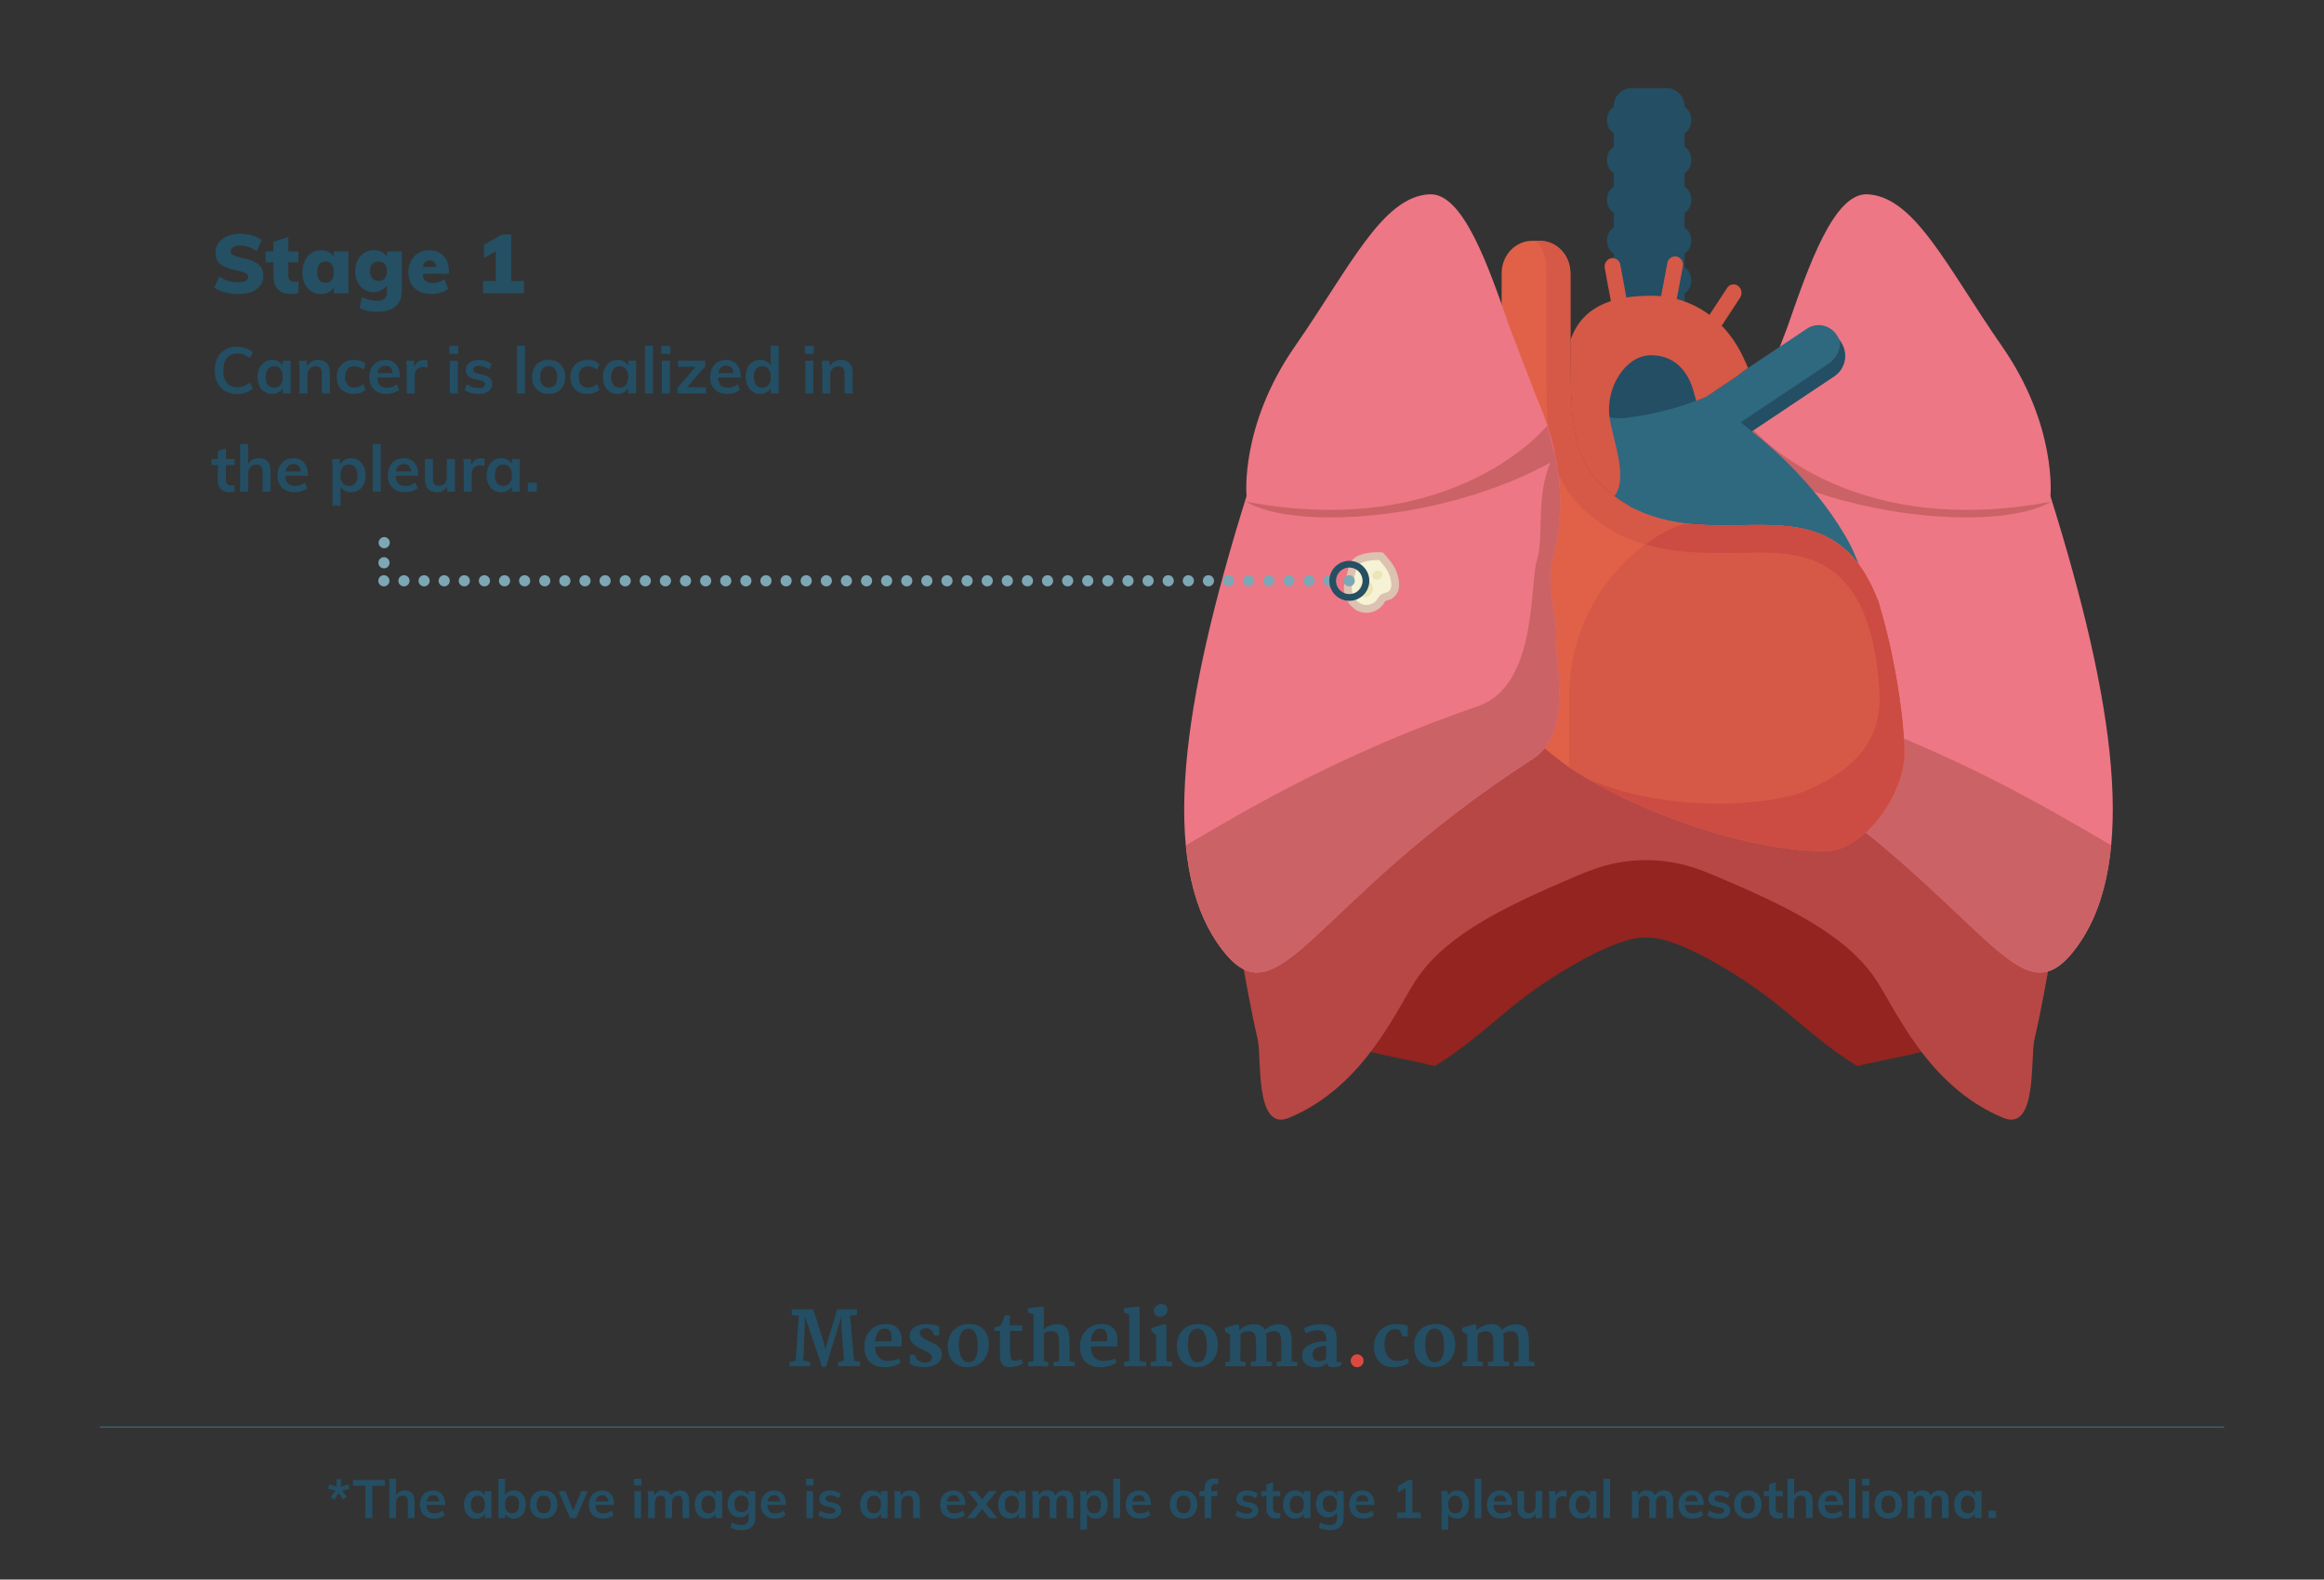 <?xml version="1.0" encoding="UTF-8"?> <svg xmlns="http://www.w3.org/2000/svg" id="Layer_1" version="1.1" viewBox="0 0 1040 706.998"><rect x="0" y="0" width="1040" height="706.998" fill="#333333" stroke="none"/><defs><style> .st0 { fill: #386a7f; } .st1 { fill: #2f697f; } .st2 { fill: #ed7785; } .st3 { fill: #e06148; } .st4 { fill: #93241f; } .st5 { fill: #f6f2d5; } .st6 { fill: #254f63; } .st7 { fill: #ece5b6; } .st8 { fill: #dcc2b0; } .st9 { fill: #7da7b5; } .st10 { fill: #de4840; } .st11 { fill: #cb6266; } .st12 { fill: #d65847; } .st13 { fill: #b74744; } .st14 { fill: #cc4b42; } .st15 { fill: #244e63; } </style></defs><g><path class="st15" d="M149.658,671.225l-1.704-1.248,2.208-2.712-3.407-.937.672-2.016,3.264,1.248-.168-3.504h2.112l-.168,3.479,3.288-1.224.647,2.016-3.384.912,2.208,2.736-1.729,1.248-1.92-2.929-1.919,2.931h0ZM163.524,679.529v-14.544h-5.568v-2.544h14.28v2.544h-5.593v14.544h-3.119ZM185.519,672.088v7.44h-3v-7.296c0-.96-.185-1.66-.552-2.101-.368-.439-.937-.659-1.704-.659-.912,0-1.648.292-2.208.876-.561.584-.84,1.355-.84,2.315v6.864h-2.977v-17.664h2.977v7.296c.415-.655.968-1.164,1.655-1.523.688-.36,1.456-.54,2.305-.54,2.895,0,4.344,1.665,4.344,4.992ZM199.21,673.624h-8.353c.064,1.296.388,2.253.973,2.868.584.616,1.451.924,2.604.924,1.328,0,2.56-.432,3.696-1.296l.864,2.064c-.576.464-1.284.836-2.124,1.116-.841.279-1.692.42-2.557.42-1.983,0-3.544-.561-4.68-1.681-1.137-1.119-1.704-2.655-1.704-4.607,0-1.232.248-2.328.744-3.288s1.191-1.708,2.088-2.244c.896-.536,1.912-.804,3.048-.804,1.664,0,2.979.54,3.948,1.62.968,1.079,1.452,2.563,1.452,4.451v.457h0ZM191.926,669.964c-.504.473-.828,1.156-.972,2.053h5.64c-.096-.912-.372-1.6-.828-2.064-.456-.464-1.084-.696-1.884-.696-.801,0-1.452.235-1.956.707h0ZM219.921,667.408v12.12h-2.951v-1.944c-.369.672-.896,1.196-1.584,1.572-.688.376-1.473.564-2.353.564-1.056,0-1.992-.256-2.808-.769-.816-.512-1.448-1.239-1.896-2.184s-.672-2.04-.672-3.288.229-2.355.684-3.324c.456-.968,1.093-1.72,1.908-2.256.816-.536,1.744-.804,2.784-.804.88,0,1.664.188,2.353.563.688.376,1.215.9,1.584,1.572v-1.824h2.951v.002ZM216.153,676.336c.544-.688.816-1.655.816-2.903,0-1.28-.272-2.265-.816-2.952s-1.32-1.032-2.328-1.032c-.992,0-1.764.356-2.316,1.068-.552.712-.827,1.7-.827,2.964,0,1.248.275,2.208.827,2.88.553.672,1.332,1.008,2.341,1.008.991,0,1.759-.344,2.303-1.033h0ZM232.749,667.876c.808.521,1.436,1.253,1.884,2.196.448.944.673,2.04.673,3.288s-.229,2.356-.685,3.324-1.088,1.716-1.896,2.244c-.809.527-1.732.792-2.772.792-.896,0-1.692-.192-2.388-.576s-1.221-.92-1.572-1.608v1.992h-2.952v-17.664h2.977v7.368c.367-.672.896-1.196,1.584-1.572.688-.376,1.472-.563,2.352-.563,1.055,0,1.988.26,2.795.779h0ZM231.465,676.313c.544-.704.816-1.688.816-2.952,0-1.248-.272-2.212-.816-2.892-.544-.681-1.319-1.021-2.328-1.021s-1.784.345-2.327,1.032c-.545.688-.816,1.664-.816,2.928,0,1.28.271,2.26.816,2.94.543.68,1.327,1.02,2.352,1.02.991,0,1.759-.351,2.303-1.055h0ZM240.06,678.952c-.936-.512-1.656-1.244-2.16-2.196-.504-.951-.756-2.067-.756-3.348s.252-2.396.756-3.348,1.225-1.684,2.16-2.196c.936-.512,2.02-.768,3.252-.768,1.216,0,2.288.256,3.216.768.928.513,1.645,1.244,2.148,2.196s.756,2.068.756,3.348-.252,2.396-.756,3.348-1.221,1.685-2.148,2.196c-.928.513-2,.769-3.216.769-1.233,0-2.317-.256-3.252-.769ZM245.628,676.372c.535-.663.804-1.651.804-2.964,0-1.296-.272-2.283-.816-2.964-.544-.68-1.312-1.02-2.304-1.02-1.008,0-1.784.34-2.328,1.02-.544.681-.815,1.668-.815,2.964,0,1.312.268,2.301.804,2.964.536.664,1.308.996,2.315.996,1.024,0,1.804-.332,2.34-.996ZM260.095,667.433h2.976l-5.304,12.096h-2.616l-5.231-12.096h3.144l3.48,8.688,3.551-8.688h0ZM274.803,673.624h-8.353c.064,1.296.388,2.253.973,2.868.584.616,1.451.924,2.604.924,1.328,0,2.56-.432,3.696-1.296l.864,2.064c-.576.464-1.284.836-2.124,1.116-.841.279-1.692.42-2.557.42-1.983,0-3.544-.561-4.68-1.681-1.137-1.119-1.704-2.655-1.704-4.607,0-1.232.248-2.328.744-3.288s1.191-1.708,2.088-2.244c.896-.536,1.912-.804,3.048-.804,1.664,0,2.979.54,3.948,1.62.968,1.079,1.452,2.563,1.452,4.451v.457h0ZM267.519,669.964c-.504.473-.828,1.156-.972,2.053h5.64c-.096-.912-.372-1.6-.828-2.064-.456-.464-1.084-.696-1.884-.696-.801,0-1.452.235-1.956.707h0ZM283.731,661.912h3.336v2.952h-3.336v-2.952ZM283.922,679.529v-12.12h2.977v12.12h-2.977ZM307.424,668.332c.672.824,1.008,2.076,1.008,3.756v7.44h-3v-7.344c0-.96-.155-1.652-.468-2.076-.312-.424-.828-.636-1.548-.636-.832,0-1.484.292-1.956.876s-.708,1.388-.708,2.412v6.768h-3v-7.344c0-.944-.164-1.632-.492-2.064s-.844-.647-1.548-.647c-.832,0-1.488.292-1.968.876-.48.584-.72,1.388-.72,2.412v6.768h-2.977v-8.688c0-1.279-.063-2.424-.191-3.432h2.808l.216,1.92c.352-.72.86-1.271,1.524-1.656.663-.384,1.428-.575,2.292-.575,1.855,0,3.063.768,3.624,2.304.384-.72.932-1.284,1.644-1.692.712-.407,1.508-.611,2.388-.611,1.376-.002,2.4.41,3.072,1.233h0ZM323.15,667.408v12.12h-2.951v-1.944c-.369.672-.896,1.196-1.584,1.572-.688.376-1.473.564-2.353.564-1.056,0-1.992-.256-2.808-.769-.816-.512-1.448-1.239-1.896-2.184s-.672-2.04-.672-3.288.229-2.355.684-3.324c.456-.968,1.093-1.72,1.908-2.256.816-.536,1.744-.804,2.784-.804.88,0,1.664.188,2.353.563.688.376,1.215.9,1.584,1.572v-1.824h2.951v.002ZM319.382,676.336c.544-.688.816-1.655.816-2.903,0-1.28-.272-2.265-.816-2.952s-1.32-1.032-2.328-1.032c-.992,0-1.764.356-2.316,1.068s-.827,1.7-.827,2.964c0,1.248.275,2.208.827,2.88.553.672,1.332,1.008,2.341,1.008.99,0,1.759-.344,2.303-1.033h0ZM338.01,667.408v11.736c0,1.888-.52,3.319-1.56,4.296-1.04.976-2.568,1.464-4.584,1.464-1.872,0-3.521-.393-4.944-1.176l.48-2.28c1.472.769,2.936,1.152,4.392,1.152,2.16,0,3.24-1.072,3.24-3.216v-2.4c-.368.656-.904,1.188-1.608,1.596s-1.496.612-2.376.612c-1.056,0-1.996-.252-2.819-.756-.824-.504-1.465-1.216-1.921-2.136-.455-.92-.684-1.973-.684-3.156s.229-2.236.684-3.156c.456-.92,1.097-1.632,1.921-2.136.823-.504,1.764-.756,2.819-.756.896,0,1.692.188,2.389.563.695.376,1.228.9,1.596,1.572v-1.824h2.975ZM334.182,675.857c.568-.656.853-1.561.853-2.712s-.28-2.056-.84-2.712c-.561-.656-1.345-.984-2.353-.984-.992,0-1.772.328-2.34.984s-.852,1.56-.852,2.712.283,2.056.852,2.712c.567.656,1.348.983,2.34.983s1.772-.327,2.34-.983ZM351.766,673.624h-8.353c.064,1.296.388,2.253.973,2.868.584.616,1.451.924,2.604.924,1.328,0,2.56-.432,3.696-1.296l.864,2.064c-.576.464-1.284.836-2.124,1.116-.841.279-1.692.42-2.557.42-1.983,0-3.544-.561-4.68-1.681-1.137-1.119-1.704-2.655-1.704-4.607,0-1.232.248-2.328.744-3.288s1.191-1.708,2.088-2.244c.896-.536,1.912-.804,3.048-.804,1.664,0,2.979.54,3.948,1.62.968,1.079,1.452,2.563,1.452,4.451v.457h0ZM344.482,669.964c-.504.473-.828,1.156-.972,2.053h5.64c-.096-.912-.372-1.6-.828-2.064-.456-.464-1.084-.696-1.884-.696-.801,0-1.453.235-1.956.707h0ZM360.692,661.912h3.336v2.952h-3.336v-2.952ZM360.884,679.529v-12.12h2.977v12.12h-2.977ZM366.212,678.185l.84-2.112c1.296.96,2.776,1.44,4.44,1.44.72,0,1.275-.12,1.668-.36.392-.24.588-.576.588-1.008,0-.368-.136-.66-.408-.876s-.736-.404-1.392-.564l-2.017-.456c-2.208-.479-3.312-1.607-3.312-3.384,0-.735.208-1.388.624-1.956.416-.567,1-1.012,1.752-1.332.752-.319,1.624-.479,2.616-.479.863,0,1.695.132,2.496.396.8.264,1.504.645,2.111,1.14l-.888,2.04c-1.216-.896-2.464-1.344-3.744-1.344-.688,0-1.224.129-1.607.384-.385.257-.576.608-.576,1.057,0,.352.115.632.348.84.231.208.628.384,1.188.528l2.063.456c1.2.271,2.076.691,2.628,1.26s.828,1.308.828,2.22c0,1.12-.448,2.008-1.344,2.664s-2.12.984-3.672.984c-2.19-.002-3.934-.515-5.23-1.538h0ZM397.195,667.408v12.12h-2.951v-1.944c-.369.672-.896,1.196-1.584,1.572-.688.376-1.473.564-2.353.564-1.056,0-1.992-.256-2.808-.769-.816-.512-1.448-1.239-1.896-2.184s-.672-2.04-.672-3.288.229-2.355.684-3.324c.456-.968,1.093-1.72,1.908-2.256.816-.536,1.744-.804,2.784-.804.88,0,1.664.188,2.353.563.688.376,1.215.9,1.584,1.572v-1.824h2.951v.002ZM393.428,676.336c.544-.688.816-1.655.816-2.903,0-1.28-.272-2.265-.816-2.952s-1.32-1.032-2.328-1.032c-.992,0-1.764.356-2.316,1.068s-.827,1.7-.827,2.964c0,1.248.275,2.208.827,2.88.553.672,1.332,1.008,2.341,1.008.99,0,1.759-.344,2.303-1.033h0ZM411.614,672.088v7.44h-3v-7.296c0-.96-.185-1.66-.552-2.101-.368-.439-.937-.659-1.704-.659-.912,0-1.648.292-2.208.876-.561.584-.84,1.355-.84,2.315v6.864h-2.977v-8.688c0-1.279-.063-2.424-.191-3.432h2.808l.216,1.992c.416-.735.98-1.304,1.692-1.704.712-.399,1.516-.6,2.412-.6,2.896.002,4.344,1.666,4.344,4.993h0ZM431.989,673.624h-8.353c.064,1.296.388,2.253.973,2.868.584.616,1.451.924,2.604.924,1.328,0,2.56-.432,3.696-1.296l.864,2.064c-.576.464-1.284.836-2.124,1.116-.841.279-1.692.42-2.557.42-1.983,0-3.544-.561-4.68-1.681-1.137-1.119-1.704-2.655-1.704-4.607,0-1.232.248-2.328.744-3.288s1.191-1.708,2.088-2.244c.896-.536,1.912-.804,3.048-.804,1.664,0,2.979.54,3.948,1.62.968,1.079,1.452,2.563,1.452,4.451v.457h0ZM424.705,669.964c-.504.473-.828,1.156-.972,2.053h5.64c-.096-.912-.372-1.6-.828-2.064-.456-.464-1.084-.696-1.884-.696-.801,0-1.452.235-1.956.707h0ZM441.27,673.288l5.088,6.24h-3.576l-3.264-4.104-3.265,4.104h-3.552l5.088-6.24-4.775-5.88h3.552l2.952,3.769,2.952-3.769h3.575l-4.775,5.88h0ZM458.906,667.408v12.12h-2.951v-1.944c-.369.672-.896,1.196-1.584,1.572-.688.376-1.473.564-2.353.564-1.056,0-1.992-.256-2.808-.769-.816-.512-1.448-1.239-1.896-2.184s-.672-2.04-.672-3.288.229-2.355.684-3.324c.456-.968,1.093-1.72,1.908-2.256.816-.536,1.744-.804,2.784-.804.88,0,1.664.188,2.353.563.688.376,1.215.9,1.584,1.572v-1.824h2.951v.002ZM455.139,676.336c.544-.688.816-1.655.816-2.903,0-1.28-.272-2.265-.816-2.952s-1.32-1.032-2.328-1.032c-.992,0-1.764.356-2.316,1.068s-.827,1.7-.827,2.964c0,1.248.275,2.208.827,2.88.553.672,1.332,1.008,2.341,1.008.99,0,1.759-.344,2.303-1.033h0ZM479.421,668.332c.672.824,1.008,2.076,1.008,3.756v7.44h-3v-7.344c0-.96-.155-1.652-.468-2.076-.312-.424-.828-.636-1.548-.636-.832,0-1.484.292-1.956.876s-.708,1.388-.708,2.412v6.768h-3v-7.344c0-.944-.164-1.632-.492-2.064s-.844-.647-1.548-.647c-.832,0-1.488.292-1.968.876-.48.584-.72,1.388-.72,2.412v6.768h-2.977v-8.688c0-1.279-.063-2.424-.191-3.432h2.808l.216,1.92c.352-.72.86-1.271,1.524-1.656.663-.384,1.428-.575,2.292-.575,1.855,0,3.063.768,3.624,2.304.384-.72.932-1.284,1.644-1.692.712-.407,1.508-.611,2.388-.611,1.376-.002,2.4.41,3.072,1.233h0ZM493.158,667.901c.808.536,1.439,1.288,1.896,2.256.456.969.685,2.076.685,3.324s-.225,2.344-.673,3.288-1.076,1.672-1.884,2.184c-.808.513-1.74.769-2.796.769-.88,0-1.664-.188-2.352-.564-.688-.376-1.217-.9-1.584-1.572v7.128h-2.977v-13.872c0-1.279-.063-2.424-.191-3.432h2.808l.24,2.088c.319-.752.84-1.34,1.56-1.764s1.552-.636,2.496-.636c1.04,0,1.964.266,2.772.803h0ZM491.898,676.361c.544-.672.816-1.632.816-2.88,0-1.264-.272-2.252-.816-2.964s-1.312-1.068-2.304-1.068c-1.024,0-1.809.345-2.352,1.032-.545.688-.816,1.672-.816,2.952,0,1.264.271,2.235.816,2.916.543.68,1.319,1.02,2.327,1.02,1.009,0,1.785-.337,2.329-1.008h0ZM498.265,679.529v-17.664h2.977v17.664h-2.977ZM515.037,673.624h-8.353c.064,1.296.388,2.253.973,2.868.584.616,1.451.924,2.604.924,1.328,0,2.56-.432,3.696-1.296l.864,2.064c-.576.464-1.284.836-2.124,1.116-.841.279-1.692.42-2.557.42-1.983,0-3.544-.561-4.68-1.681-1.137-1.119-1.704-2.655-1.704-4.607,0-1.232.248-2.328.744-3.288s1.191-1.708,2.088-2.244c.896-.536,1.912-.804,3.048-.804,1.664,0,2.979.54,3.948,1.62.968,1.079,1.452,2.563,1.452,4.451v.457h0ZM507.753,669.964c-.504.473-.828,1.156-.972,2.053h5.64c-.096-.912-.372-1.6-.828-2.064-.456-.464-1.084-.696-1.884-.696-.801,0-1.452.235-1.956.707h0ZM526.399,678.952c-.936-.512-1.656-1.244-2.16-2.196-.504-.951-.756-2.067-.756-3.348s.252-2.396.756-3.348,1.225-1.684,2.16-2.196c.936-.512,2.02-.768,3.252-.768,1.216,0,2.288.256,3.216.768.928.513,1.645,1.244,2.148,2.196s.756,2.068.756,3.348-.252,2.396-.756,3.348-1.221,1.685-2.148,2.196c-.928.513-2,.769-3.216.769-1.232,0-2.316-.256-3.252-.769ZM531.968,676.372c.535-.663.804-1.651.804-2.964,0-1.296-.272-2.283-.816-2.964-.544-.68-1.312-1.02-2.304-1.02-1.008,0-1.784.34-2.328,1.02-.544.681-.815,1.668-.815,2.964,0,1.312.268,2.301.804,2.964.536.664,1.308.996,2.315.996,1.023,0,1.804-.332,2.34-.996h0ZM542.063,666.376v1.032h2.712v2.256h-2.712v9.864h-3v-9.864h-2.304v-2.256h2.304v-1.176c0-1.44.364-2.548,1.092-3.324.729-.775,1.772-1.164,3.133-1.164.751,0,1.384.096,1.896.288v2.376c-.448-.111-.84-.168-1.176-.168-1.297,0-1.945.712-1.945,2.136h0ZM552.861,678.185l.84-2.112c1.296.96,2.776,1.44,4.44,1.44.72,0,1.275-.12,1.668-.36.392-.24.588-.576.588-1.008,0-.368-.136-.66-.408-.876s-.736-.404-1.392-.564l-2.017-.456c-2.208-.479-3.312-1.607-3.312-3.384,0-.735.208-1.388.624-1.956.416-.567,1-1.012,1.752-1.332.752-.319,1.624-.479,2.616-.479.863,0,1.695.132,2.496.396.8.264,1.504.645,2.111,1.14l-.888,2.04c-1.216-.896-2.464-1.344-3.744-1.344-.688,0-1.224.129-1.607.384-.385.257-.576.608-.576,1.057,0,.352.115.632.348.84.231.208.628.384,1.188.528l2.063.456c1.2.271,2.076.691,2.628,1.26s.828,1.308.828,2.22c0,1.12-.448,2.008-1.344,2.664s-2.12.984-3.672.984c-2.19-.002-3.934-.515-5.23-1.538h0ZM569.717,669.664v5.424c0,1.425.663,2.137,1.992,2.137.367,0,.768-.064,1.199-.192v2.376c-.527.192-1.168.288-1.92.288-1.376,0-2.432-.384-3.168-1.152s-1.104-1.872-1.104-3.312v-5.568h-2.328v-2.256h2.328v-2.952l3-1.008v3.96h3.216v2.256h-3.215,0ZM586.433,667.408v12.12h-2.951v-1.944c-.369.672-.896,1.196-1.584,1.572-.688.376-1.473.564-2.353.564-1.056,0-1.992-.256-2.808-.769-.816-.512-1.448-1.239-1.896-2.184s-.672-2.04-.672-3.288.229-2.355.684-3.324c.456-.968,1.093-1.72,1.908-2.256.816-.536,1.744-.804,2.784-.804.88,0,1.664.188,2.353.563.688.376,1.215.9,1.584,1.572v-1.824h2.951v.002ZM582.664,676.336c.544-.688.816-1.655.816-2.903,0-1.28-.272-2.265-.816-2.952s-1.32-1.032-2.328-1.032c-.992,0-1.764.356-2.316,1.068s-.827,1.7-.827,2.964c0,1.248.275,2.208.827,2.88.553.672,1.332,1.008,2.341,1.008.991,0,1.759-.344,2.303-1.033h0ZM601.292,667.408v11.736c0,1.888-.52,3.319-1.56,4.296-1.04.976-2.568,1.464-4.584,1.464-1.872,0-3.521-.393-4.944-1.176l.48-2.28c1.472.769,2.936,1.152,4.392,1.152,2.16,0,3.24-1.072,3.24-3.216v-2.4c-.368.656-.904,1.188-1.608,1.596s-1.496.612-2.376.612c-1.056,0-1.996-.252-2.819-.756-.824-.504-1.465-1.216-1.921-2.136-.455-.92-.684-1.973-.684-3.156s.229-2.236.684-3.156c.456-.92,1.097-1.632,1.921-2.136.823-.504,1.764-.756,2.819-.756.896,0,1.692.188,2.389.563.695.376,1.228.9,1.596,1.572v-1.824h2.975,0ZM597.464,675.857c.568-.656.853-1.561.853-2.712s-.28-2.056-.84-2.712c-.561-.656-1.345-.984-2.353-.984-.992,0-1.772.328-2.34.984-.568.656-.852,1.56-.852,2.712s.283,2.056.852,2.712c.567.656,1.348.983,2.34.983s1.773-.327,2.34-.983ZM615.05,673.624h-8.353c.064,1.296.388,2.253.973,2.868.584.616,1.451.924,2.604.924,1.328,0,2.56-.432,3.696-1.296l.864,2.064c-.576.464-1.284.836-2.124,1.116-.841.279-1.692.42-2.557.42-1.983,0-3.544-.561-4.68-1.681-1.137-1.119-1.704-2.655-1.704-4.607,0-1.232.248-2.328.744-3.288s1.191-1.708,2.088-2.244c.896-.536,1.912-.804,3.048-.804,1.664,0,2.979.54,3.948,1.62.968,1.079,1.452,2.563,1.452,4.451v.457h0ZM607.766,669.964c-.504.473-.828,1.156-.972,2.053h5.64c-.096-.912-.372-1.6-.828-2.064-.456-.464-1.084-.696-1.884-.696-.801,0-1.452.235-1.956.707h0ZM632.039,677.009h3.72v2.52h-10.535v-2.52h3.743v-11.017l-3.479,2.088v-2.76l4.752-2.88h1.8v14.569h0ZM654.826,667.901c.808.536,1.439,1.288,1.896,2.256.456.969.685,2.076.685,3.324s-.225,2.344-.673,3.288-1.076,1.672-1.884,2.184c-.808.513-1.74.769-2.796.769-.88,0-1.664-.188-2.352-.564-.688-.376-1.217-.9-1.584-1.572v7.128h-2.977v-13.872c0-1.279-.063-2.424-.191-3.432h2.808l.24,2.088c.319-.752.84-1.34,1.56-1.764s1.552-.636,2.496-.636c1.04,0,1.964.266,2.772.803h0ZM653.566,676.361c.544-.672.816-1.632.816-2.88,0-1.264-.272-2.252-.816-2.964s-1.312-1.068-2.304-1.068c-1.024,0-1.809.345-2.352,1.032-.545.688-.816,1.672-.816,2.952,0,1.264.271,2.235.816,2.916.543.68,1.319,1.02,2.327,1.02,1.009,0,1.785-.337,2.329-1.008h0ZM659.933,679.529v-17.664h2.977v17.664h-2.977ZM676.704,673.624h-8.352c.064,1.296.388,2.253.973,2.868.584.616,1.451.924,2.604.924,1.328,0,2.56-.432,3.696-1.296l.864,2.064c-.576.464-1.284.836-2.124,1.116-.841.279-1.692.42-2.557.42-1.983,0-3.544-.561-4.68-1.681-1.137-1.119-1.704-2.655-1.704-4.607,0-1.232.248-2.328.744-3.288s1.191-1.708,2.088-2.244c.896-.536,1.912-.804,3.048-.804,1.664,0,2.979.54,3.948,1.62.968,1.079,1.452,2.563,1.452,4.451v.457h0ZM669.42,669.964c-.504.473-.828,1.156-.972,2.053h5.64c-.096-.912-.372-1.6-.828-2.064-.456-.464-1.084-.696-1.884-.696-.801,0-1.452.235-1.956.707h0ZM690.162,667.408v12.12h-2.928v-1.872c-.384.672-.896,1.185-1.536,1.536s-1.376.528-2.208.528c-2.96,0-4.44-1.664-4.44-4.992v-7.32h2.977v7.344c0,.881.18,1.528.54,1.944.359.416.916.624,1.668.624.88,0,1.584-.288,2.112-.864.527-.576.792-1.344.792-2.304v-6.744h3.023ZM701.029,667.313l-.024,2.735c-.512-.207-1.04-.312-1.584-.312-1.024,0-1.804.296-2.34.888-.536.593-.804,1.377-.804,2.353v6.552h-2.977v-8.688c0-1.279-.063-2.424-.191-3.432h2.808l.24,2.136c.304-.783.783-1.384,1.439-1.8s1.4-.624,2.232-.624c.465,0,.865.064,1.201.192ZM714.381,667.408v12.12h-2.951v-1.944c-.369.672-.896,1.196-1.584,1.572-.688.376-1.473.564-2.353.564-1.056,0-1.992-.256-2.808-.769-.816-.512-1.448-1.239-1.896-2.184s-.672-2.04-.672-3.288.229-2.355.684-3.324c.456-.968,1.093-1.72,1.908-2.256.816-.536,1.744-.804,2.784-.804.88,0,1.664.188,2.353.563.688.376,1.215.9,1.584,1.572v-1.824h2.951v.002ZM710.612,676.336c.544-.688.816-1.655.816-2.903,0-1.28-.272-2.265-.816-2.952s-1.32-1.032-2.328-1.032c-.992,0-1.764.356-2.316,1.068s-.827,1.7-.827,2.964c0,1.248.275,2.208.827,2.88.553.672,1.332,1.008,2.341,1.008.991,0,1.759-.344,2.303-1.033h0ZM717.498,679.529v-17.664h2.977v17.664h-2.977ZM747.712,668.332c.672.824,1.008,2.076,1.008,3.756v7.44h-3v-7.344c0-.96-.155-1.652-.468-2.076-.312-.424-.828-.636-1.548-.636-.832,0-1.484.292-1.956.876s-.708,1.388-.708,2.412v6.768h-3v-7.344c0-.944-.164-1.632-.492-2.064s-.844-.647-1.548-.647c-.832,0-1.488.292-1.968.876-.48.584-.72,1.388-.72,2.412v6.768h-2.977v-8.688c0-1.279-.063-2.424-.191-3.432h2.808l.216,1.92c.352-.72.86-1.271,1.524-1.656.663-.384,1.428-.575,2.292-.575,1.855,0,3.063.768,3.624,2.304.384-.72.932-1.284,1.644-1.692.712-.407,1.508-.611,2.388-.611,1.376-.002,2.4.41,3.072,1.233h0ZM762.413,673.624h-8.353c.064,1.296.388,2.253.973,2.868.584.616,1.451.924,2.604.924,1.328,0,2.56-.432,3.696-1.296l.864,2.064c-.576.464-1.284.836-2.124,1.116-.841.279-1.692.42-2.557.42-1.983,0-3.544-.561-4.68-1.681-1.137-1.119-1.704-2.655-1.704-4.607,0-1.232.248-2.328.744-3.288s1.191-1.708,2.088-2.244c.896-.536,1.912-.804,3.048-.804,1.664,0,2.979.54,3.948,1.62.968,1.079,1.452,2.563,1.452,4.451v.457h0ZM755.129,669.964c-.504.473-.828,1.156-.972,2.053h5.64c-.096-.912-.372-1.6-.828-2.064-.456-.464-1.084-.696-1.884-.696-.801,0-1.452.235-1.956.707h0ZM764.045,678.185l.84-2.112c1.296.96,2.776,1.44,4.44,1.44.72,0,1.275-.12,1.668-.36.392-.24.588-.576.588-1.008,0-.368-.136-.66-.408-.876s-.736-.404-1.392-.564l-2.017-.456c-2.208-.479-3.312-1.607-3.312-3.384,0-.735.208-1.388.624-1.956.416-.567,1-1.012,1.752-1.332.752-.319,1.624-.479,2.616-.479.863,0,1.695.132,2.496.396.8.264,1.504.645,2.111,1.14l-.888,2.04c-1.216-.896-2.464-1.344-3.744-1.344-.688,0-1.224.129-1.607.384-.385.257-.576.608-.576,1.057,0,.352.115.632.348.84.231.208.628.384,1.188.528l2.063.456c1.2.271,2.076.691,2.628,1.26s.828,1.308.828,2.22c0,1.12-.448,2.008-1.344,2.664s-2.12.984-3.672.984c-2.19-.002-3.934-.515-5.23-1.538h0ZM778.936,678.952c-.936-.512-1.656-1.244-2.16-2.196-.504-.951-.756-2.067-.756-3.348s.252-2.396.756-3.348,1.225-1.684,2.16-2.196c.936-.512,2.02-.768,3.252-.768,1.216,0,2.288.256,3.216.768.928.513,1.645,1.244,2.148,2.196s.756,2.068.756,3.348-.252,2.396-.756,3.348-1.221,1.685-2.148,2.196c-.928.513-2,.769-3.216.769-1.233,0-2.317-.256-3.252-.769ZM784.504,676.372c.535-.663.804-1.651.804-2.964,0-1.296-.272-2.283-.816-2.964-.544-.68-1.312-1.02-2.304-1.02-1.008,0-1.784.34-2.328,1.02-.544.681-.815,1.668-.815,2.964,0,1.312.268,2.301.804,2.964.536.664,1.308.996,2.315.996,1.024,0,1.804-.332,2.34-.996h0ZM794.623,669.664v5.424c0,1.425.663,2.137,1.992,2.137.367,0,.768-.064,1.199-.192v2.376c-.527.192-1.168.288-1.92.288-1.376,0-2.432-.384-3.168-1.152s-1.104-1.872-1.104-3.312v-5.568h-2.328v-2.256h2.328v-2.952l3-1.008v3.96h3.216v2.256h-3.215,0ZM811.172,672.088v7.44h-3v-7.296c0-.96-.185-1.66-.552-2.101-.368-.439-.937-.659-1.704-.659-.912,0-1.648.292-2.208.876-.561.584-.84,1.355-.84,2.315v6.864h-2.977v-17.664h2.977v7.296c.415-.655.968-1.164,1.655-1.523.688-.36,1.456-.54,2.305-.54,2.896,0,4.344,1.665,4.344,4.992ZM824.863,673.624h-8.353c.064,1.296.388,2.253.973,2.868.584.616,1.451.924,2.604.924,1.328,0,2.56-.432,3.696-1.296l.864,2.064c-.576.464-1.284.836-2.124,1.116-.841.279-1.692.42-2.557.42-1.983,0-3.544-.561-4.68-1.681-1.137-1.119-1.704-2.655-1.704-4.607,0-1.232.248-2.328.744-3.288s1.191-1.708,2.088-2.244c.896-.536,1.912-.804,3.048-.804,1.664,0,2.979.54,3.948,1.62.968,1.079,1.452,2.563,1.452,4.451v.457h0ZM817.579,669.964c-.504.473-.828,1.156-.972,2.053h5.64c-.096-.912-.372-1.6-.828-2.064-.456-.464-1.084-.696-1.884-.696-.801,0-1.452.235-1.956.707h0ZM827.354,679.529v-17.664h2.977v17.664h-2.977ZM833.277,661.912h3.336v2.952h-3.336v-2.952ZM833.469,679.529v-12.12h2.977v12.12h-2.977ZM841.821,678.952c-.936-.512-1.656-1.244-2.16-2.196-.504-.951-.756-2.067-.756-3.348s.252-2.396.756-3.348,1.225-1.684,2.16-2.196c.936-.512,2.02-.768,3.252-.768,1.216,0,2.288.256,3.216.768.928.513,1.645,1.244,2.148,2.196s.756,2.068.756,3.348-.252,2.396-.756,3.348-1.221,1.685-2.148,2.196c-.928.513-2,.769-3.216.769-1.232,0-2.316-.256-3.252-.769ZM847.389,676.372c.535-.663.804-1.651.804-2.964,0-1.296-.272-2.283-.816-2.964-.544-.68-1.312-1.02-2.304-1.02-1.008,0-1.784.34-2.328,1.02-.544.681-.815,1.668-.815,2.964,0,1.312.268,2.301.804,2.964.536.664,1.308.996,2.315.996,1.023,0,1.804-.332,2.34-.996h0ZM871.029,668.332c.672.824,1.008,2.076,1.008,3.756v7.44h-3v-7.344c0-.96-.155-1.652-.468-2.076-.312-.424-.828-.636-1.548-.636-.832,0-1.484.292-1.956.876s-.708,1.388-.708,2.412v6.768h-3v-7.344c0-.944-.164-1.632-.492-2.064s-.844-.647-1.548-.647c-.832,0-1.488.292-1.968.876-.48.584-.72,1.388-.72,2.412v6.768h-2.976v-8.688c0-1.279-.063-2.424-.191-3.432h2.808l.216,1.92c.352-.72.86-1.271,1.524-1.656.663-.384,1.428-.575,2.292-.575,1.855,0,3.063.768,3.624,2.304.384-.72.932-1.284,1.644-1.692.712-.407,1.508-.611,2.388-.611,1.375-.002,2.4.41,3.071,1.233h0ZM886.753,667.408v12.12h-2.951v-1.944c-.369.672-.896,1.196-1.584,1.572-.688.376-1.473.564-2.353.564-1.056,0-1.992-.256-2.808-.769-.816-.512-1.448-1.239-1.896-2.184s-.672-2.04-.672-3.288.229-2.355.684-3.324c.456-.968,1.093-1.72,1.908-2.256.816-.536,1.744-.804,2.784-.804.88,0,1.664.188,2.353.563.688.376,1.215.9,1.584,1.572v-1.824h2.951v.002ZM882.985,676.336c.544-.688.816-1.655.816-2.903,0-1.28-.272-2.265-.816-2.952s-1.32-1.032-2.328-1.032c-.992,0-1.764.356-2.316,1.068s-.827,1.7-.827,2.964c0,1.248.275,2.208.827,2.88.553.672,1.332,1.008,2.341,1.008.991,0,1.76-.344,2.303-1.033h0ZM889.886,676.168h3.359v3.36h-3.359v-3.36Z"></path><path class="st0" d="M44.651,638.506h950.699v.5H44.651v-.5Z"></path></g><path class="st6" d="M100.587,130.842c-1.925-.518-3.491-1.221-4.699-2.109l2.183-4.921c1.282.814,2.646,1.438,4.089,1.869,1.443.432,2.892.647,4.348.647,1.479,0,2.614-.204,3.403-.61.789-.407,1.185-.98,1.185-1.721,0-.666-.358-1.214-1.073-1.646-.716-.431-2.06-.857-4.033-1.276-2.491-.493-4.428-1.104-5.809-1.832-1.382-.728-2.35-1.584-2.904-2.572-.556-.986-.833-2.183-.833-3.589,0-1.603.456-3.052,1.369-4.347.912-1.295,2.195-2.306,3.848-3.034,1.652-.728,3.54-1.091,5.661-1.091,1.899,0,3.743.265,5.532.795,1.788.531,3.188,1.227,4.199,2.09l-2.146,4.921c-1.159-.814-2.381-1.437-3.663-1.868s-2.565-.648-3.848-.648c-1.258,0-2.27.241-3.034.722s-1.146,1.128-1.146,1.942c0,.444.135.814.406,1.11.271.296.777.586,1.518.869.74.284,1.85.586,3.33.907,2.392.518,4.273,1.141,5.643,1.869s2.337,1.579,2.904,2.553c.567.975.851,2.14.851,3.497,0,2.566-.999,4.582-2.997,6.049-1.998,1.468-4.81,2.202-8.436,2.202-1.976-.001-3.925-.26-5.848-.778h0ZM133.59,125.958v5.069c-.913.37-2.072.555-3.478.555-2.541,0-4.472-.715-5.791-2.146-1.32-1.43-1.979-3.416-1.979-5.957v-6.068h-3.515v-4.921h3.515v-4.255l6.697-2.146v6.401h4.514v4.921h-4.514v6.068c0,.888.265,1.561.795,2.017.53.457,1.19.685,1.979.685.445,0,1.037-.075,1.777-.223h0ZM155.964,112.49v18.796h-6.586v-2.553c-.543.888-1.332,1.585-2.368,2.091s-2.171.758-3.404.758c-1.604,0-3.033-.394-4.292-1.184-1.258-.789-2.238-1.917-2.941-3.385-.703-1.467-1.054-3.164-1.054-5.087,0-1.948.356-3.675,1.072-5.18.716-1.504,1.702-2.676,2.96-3.515,1.259-.838,2.677-1.258,4.255-1.258,1.233,0,2.362.265,3.386.795,1.023.531,1.819,1.24,2.387,2.127v-2.405h6.585,0ZM148.416,125.366c.641-.814.962-1.985.962-3.515,0-1.554-.321-2.744-.962-3.57-.642-.826-1.554-1.24-2.738-1.24-1.159,0-2.072.426-2.738,1.277s-.999,2.053-.999,3.607c0,1.505.32,2.658.963,3.459.641.802,1.565,1.202,2.774,1.202,1.184,0,2.096-.406,2.738-1.22ZM179.813,112.49v17.612c0,3.083-.925,5.433-2.774,7.048-1.851,1.616-4.563,2.424-8.141,2.424-3.059,0-5.71-.543-7.955-1.628l.999-4.884c1.11.493,2.251.882,3.423,1.166,1.171.283,2.275.426,3.312.426,1.529,0,2.657-.328,3.386-.98.728-.654,1.092-1.671,1.092-3.053v-2.775c-.617.814-1.45,1.505-2.498,2.072-1.049.568-2.164.851-3.349.851-1.604,0-3.04-.389-4.311-1.166s-2.263-1.874-2.979-3.293c-.716-1.418-1.072-3.064-1.072-4.939,0-1.85.356-3.484,1.072-4.902s1.708-2.522,2.979-3.312c1.271-.789,2.707-1.184,4.311-1.184,1.258,0,2.405.259,3.441.777s1.837,1.221,2.405,2.109v-2.368h6.659ZM172.155,124.607c.666-.777.999-1.855.999-3.237,0-1.332-.333-2.387-.999-3.164s-1.592-1.166-2.775-1.166-2.115.383-2.794,1.147c-.679.765-1.018,1.826-1.018,3.182s.346,2.43,1.036,3.219,1.615,1.184,2.775,1.184c1.184,0,2.11-.387,2.776-1.165h0ZM200.943,122.554h-11.803c.123,1.456.542,2.504,1.258,3.145.716.642,1.764.962,3.146.962.937,0,1.874-.154,2.812-.462s1.788-.734,2.554-1.276l1.701,4.44c-.938.691-2.071,1.233-3.403,1.628-1.332.394-2.664.592-3.996.592-2.146,0-4.009-.394-5.587-1.184-1.579-.789-2.788-1.917-3.626-3.385-.839-1.467-1.258-3.201-1.258-5.199,0-1.899.4-3.595,1.202-5.087.801-1.492,1.911-2.658,3.33-3.497,1.418-.838,3.04-1.258,4.865-1.258,1.776,0,3.33.395,4.662,1.184,1.332.79,2.355,1.918,3.071,3.385.715,1.468,1.072,3.176,1.072,5.125v.887h0ZM189.215,119.446h5.994c-.247-1.924-1.209-2.886-2.886-2.886-1.653,0-2.69.962-3.108,2.886ZM228.767,125.773h5.697v5.513h-18.277v-5.513h5.661v-13.283l-5.291,3.034v-5.957l8.14-4.625h4.07v20.831h0Z"></path><path class="st15" d="M100.797,175.052c-1.518-.87-2.683-2.103-3.494-3.697-.812-1.596-1.218-3.466-1.218-5.611,0-2.127.405-3.988,1.218-5.583.812-1.595,1.977-2.822,3.494-3.683s3.292-1.291,5.321-1.291c1.393,0,2.702.218,3.93.652,1.228.436,2.248,1.04,3.06,1.812l-1.218,2.727c-.928-.754-1.852-1.3-2.77-1.639-.919-.338-1.899-.508-2.943-.508-1.991,0-3.533.648-4.626,1.943-1.092,1.295-1.639,3.151-1.639,5.568,0,2.436.541,4.306,1.624,5.611,1.083,1.305,2.63,1.957,4.641,1.957,1.044,0,2.024-.169,2.943-.507.918-.339,1.842-.885,2.77-1.639l1.218,2.726c-.812.773-1.832,1.378-3.06,1.812-1.228.436-2.537.652-3.93.652-2.029.002-3.804-.432-5.321-1.302h0ZM130.072,161.451v14.645h-3.566v-2.349c-.445.812-1.083,1.445-1.914,1.899s-1.779.682-2.842.682c-1.276,0-2.407-.31-3.394-.929-.985-.618-1.75-1.498-2.291-2.639s-.812-2.465-.812-3.973.275-2.847.826-4.017,1.319-2.078,2.306-2.727c.986-.647,2.107-.972,3.364-.972,1.062,0,2.011.228,2.842.682.831.455,1.469,1.088,1.914,1.899v-2.203h3.567v.002ZM125.519,172.238c.657-.831.986-2.001.986-3.509,0-1.546-.329-2.735-.986-3.566s-1.595-1.247-2.812-1.247c-1.199,0-2.132.43-2.799,1.29s-1,2.055-1,3.582c0,1.508.333,2.668,1,3.479.667.812,1.609,1.218,2.827,1.218,1.199,0,2.127-.415,2.784-1.247h0ZM147.645,167.105v8.99h-3.625v-8.816c0-1.159-.222-2.005-.667-2.537-.444-.531-1.131-.798-2.059-.798-1.102,0-1.991.354-2.668,1.059-.677.706-1.015,1.639-1.015,2.799v8.294h-3.597v-10.498c0-1.547-.077-2.929-.231-4.146h3.393l.261,2.406c.503-.889,1.185-1.575,2.045-2.059s1.832-.726,2.914-.726c3.499,0,5.249,2.012,5.249,6.032h0ZM154.171,175.399c-1.121-.618-1.981-1.493-2.581-2.624-.599-1.131-.898-2.46-.898-3.987s.313-2.871.942-4.031c.628-1.16,1.518-2.063,2.668-2.712,1.15-.647,2.479-.972,3.987-.972,1.044,0,2.055.165,3.03.493.977.329,1.755.783,2.335,1.363l-1.015,2.552c-.619-.502-1.276-.884-1.973-1.146-.695-.261-1.382-.392-2.059-.392-1.315,0-2.34.411-3.074,1.232-.735.822-1.102,2.007-1.102,3.553s.362,2.727,1.087,3.538c.726.812,1.755,1.218,3.089,1.218.677,0,1.363-.135,2.059-.405.696-.271,1.354-.657,1.973-1.16l1.015,2.552c-.619.58-1.421,1.034-2.407,1.363-.985.328-2.021.493-3.103.493-1.527.001-2.852-.309-3.973-.928h0ZM178.908,168.962h-10.092c.077,1.565.469,2.722,1.174,3.465.706.745,1.755,1.117,3.146,1.117,1.604,0,3.094-.522,4.467-1.566l1.044,2.494c-.696.561-1.552,1.011-2.566,1.349-1.016.338-2.045.508-3.089.508-2.397,0-4.282-.677-5.655-2.03s-2.059-3.209-2.059-5.568c0-1.488.3-2.812.898-3.973.6-1.16,1.44-2.063,2.523-2.712,1.082-.647,2.31-.972,3.683-.972,2.011,0,3.601.653,4.771,1.958s1.755,3.099,1.755,5.38v.55h0ZM170.106,164.539c-.608.57-1,1.397-1.174,2.479h6.814c-.116-1.102-.449-1.933-1-2.494-.552-.561-1.311-.841-2.277-.841s-1.754.286-2.363.856ZM191.319,161.335l-.028,3.306c-.619-.251-1.257-.377-1.914-.377-1.237,0-2.18.358-2.828,1.073-.647.715-.971,1.663-.971,2.842v7.917h-3.597v-10.498c0-1.547-.077-2.929-.231-4.146h3.393l.29,2.58c.367-.946.947-1.672,1.74-2.175.792-.502,1.691-.754,2.697-.754.56-.001,1.044.078,1.449.232h0ZM201.063,154.809h4.031v3.567h-4.031v-3.567ZM201.295,176.096v-14.645h3.597v14.645h-3.597ZM207.906,174.472l1.016-2.552c1.565,1.16,3.354,1.74,5.364,1.74.87,0,1.542-.146,2.016-.436s.711-.696.711-1.218c0-.444-.165-.798-.493-1.059-.329-.261-.89-.488-1.682-.682l-2.437-.551c-2.668-.58-4.002-1.943-4.002-4.089,0-.89.251-1.678.754-2.363.503-.687,1.208-1.223,2.117-1.61.908-.386,1.962-.58,3.161-.58,1.044,0,2.049.16,3.016.479.967.319,1.817.779,2.553,1.378l-1.073,2.465c-1.47-1.082-2.978-1.624-4.524-1.624-.831,0-1.479.155-1.942.464-.465.31-.696.735-.696,1.276,0,.426.14.764.421,1.015.279.252.758.464,1.435.639l2.494.551c1.45.329,2.509.836,3.176,1.522s1.001,1.58,1.001,2.683c0,1.354-.542,2.426-1.624,3.219-1.083.793-2.562,1.189-4.438,1.189-2.65,0-4.758-.619-6.324-1.856h0ZM231.337,176.096v-21.344h3.597v21.344h-3.597ZM241.617,175.399c-1.131-.618-2.001-1.503-2.61-2.653-.608-1.15-.913-2.498-.913-4.045s.305-2.896.913-4.046c.609-1.15,1.479-2.034,2.61-2.653s2.44-.929,3.93-.929c1.469,0,2.765.31,3.886.929s1.986,1.503,2.596,2.653c.608,1.15.913,2.499.913,4.046s-.305,2.895-.913,4.045c-.609,1.15-1.475,2.035-2.596,2.653-1.121.619-2.417.929-3.886.929-1.49,0-2.799-.31-3.93-.929ZM248.344,172.282c.647-.802.972-1.996.972-3.581,0-1.566-.329-2.76-.985-3.582-.658-.821-1.586-1.232-2.784-1.232-1.219,0-2.156.411-2.813,1.232-.657.822-.985,2.016-.985,3.582,0,1.585.323,2.779.971,3.581.647.803,1.581,1.203,2.799,1.203,1.236,0,2.178-.4,2.825-1.203h0ZM258.741,175.399c-1.121-.618-1.981-1.493-2.581-2.624-.599-1.131-.898-2.46-.898-3.987s.313-2.871.942-4.031c.628-1.16,1.518-2.063,2.668-2.712,1.15-.647,2.479-.972,3.987-.972,1.044,0,2.055.165,3.03.493.977.329,1.755.783,2.335,1.363l-1.015,2.552c-.619-.502-1.276-.884-1.973-1.146-.695-.261-1.382-.392-2.059-.392-1.315,0-2.34.411-3.074,1.232-.735.822-1.102,2.007-1.102,3.553s.362,2.727,1.087,3.538c.726.812,1.755,1.218,3.089,1.218.677,0,1.363-.135,2.059-.405.696-.271,1.354-.657,1.973-1.16l1.015,2.552c-.619.58-1.421,1.034-2.407,1.363-.985.328-2.021.493-3.103.493-1.527.001-2.852-.309-3.973-.928ZM284.667,161.451v14.645h-3.567v-2.349c-.445.812-1.083,1.445-1.914,1.899s-1.779.682-2.842.682c-1.276,0-2.407-.31-3.394-.929-.985-.618-1.75-1.498-2.291-2.639s-.812-2.465-.812-3.973.275-2.847.826-4.017,1.319-2.078,2.306-2.727c.986-.647,2.107-.972,3.364-.972,1.062,0,2.011.228,2.842.682.831.455,1.469,1.088,1.914,1.899v-2.203h3.568v.002ZM280.114,172.238c.657-.831.986-2.001.986-3.509,0-1.546-.329-2.735-.986-3.566s-1.595-1.247-2.812-1.247c-1.199,0-2.132.43-2.799,1.29s-1,2.055-1,3.582c0,1.508.333,2.668,1,3.479.667.812,1.609,1.218,2.827,1.218,1.199,0,2.127-.415,2.784-1.247h0ZM288.61,176.096v-21.344h3.597v21.344h-3.597ZM295.947,154.809h4.031v3.567h-4.031v-3.567ZM296.178,176.096v-14.645h3.597v14.645h-3.597ZM307.488,173.341h8.439v2.755h-12.731v-2.523l8.091-9.396h-7.917v-2.726h12.238v2.465l-8.12,9.425h0ZM331.414,168.962h-10.092c.077,1.565.469,2.722,1.174,3.465.706.745,1.755,1.117,3.146,1.117,1.604,0,3.094-.522,4.467-1.566l1.044,2.494c-.696.561-1.552,1.011-2.566,1.349-1.016.338-2.045.508-3.089.508-2.397,0-4.282-.677-5.655-2.03s-2.059-3.209-2.059-5.568c0-1.488.3-2.812.898-3.973.6-1.16,1.44-2.063,2.523-2.712,1.082-.647,2.31-.972,3.683-.972,2.011,0,3.601.653,4.771,1.958s1.755,3.099,1.755,5.38v.55h0ZM322.612,164.539c-.608.57-1,1.397-1.174,2.479h6.814c-.116-1.102-.449-1.933-1-2.494-.552-.561-1.311-.841-2.277-.841s-1.754.286-2.363.856h0ZM348.494,154.752v21.344h-3.566v-2.349c-.445.812-1.083,1.445-1.914,1.899s-1.779.682-2.842.682c-1.257,0-2.378-.319-3.364-.957-.986-.639-1.755-1.542-2.306-2.712s-.826-2.509-.826-4.017.271-2.832.812-3.973,1.306-2.025,2.291-2.653c.986-.629,2.117-.943,3.394-.943,1.044,0,1.977.218,2.798.653.822.435,1.455,1.049,1.899,1.841v-8.815h3.624ZM343.926,172.238c.667-.831,1.001-2.01,1.001-3.537s-.329-2.707-.986-3.538-1.585-1.247-2.784-1.247c-1.218,0-2.16.411-2.827,1.232s-1,1.986-1,3.494c0,1.527.333,2.717,1,3.567s1.6,1.275,2.799,1.275c1.198.001,2.13-.414,2.797-1.246h0ZM360.151,154.809h4.031v3.567h-4.031v-3.567ZM360.382,176.096v-14.645h3.597v14.645h-3.597ZM381.581,167.105v8.99h-3.625v-8.816c0-1.159-.222-2.005-.667-2.537-.444-.531-1.131-.798-2.059-.798-1.102,0-1.991.354-2.668,1.059-.677.706-1.015,1.639-1.015,2.799v8.294h-3.597v-10.498c0-1.547-.077-2.929-.231-4.146h3.393l.261,2.406c.503-.889,1.185-1.575,2.045-2.059s1.832-.726,2.914-.726c3.499,0,5.249,2.012,5.249,6.032h0ZM101.101,208.177v6.554c0,1.722.802,2.581,2.407,2.581.444,0,.928-.077,1.45-.231v2.871c-.639.231-1.412.348-2.32.348-1.663,0-2.939-.464-3.828-1.393-.89-.928-1.334-2.262-1.334-4.002v-6.728h-2.813v-2.726h2.813v-3.567l3.625-1.218v4.785h3.886v2.726s-3.886,0-3.886,0ZM121.111,211.105v8.99h-3.625v-8.816c0-1.159-.222-2.005-.667-2.537-.444-.531-1.131-.798-2.059-.798-1.102,0-1.991.354-2.668,1.059-.677.706-1.015,1.639-1.015,2.799v8.294h-3.597v-21.344h3.597v8.815c.502-.792,1.169-1.406,2.001-1.841.831-.436,1.759-.653,2.783-.653,3.5,0,5.25,2.012,5.25,6.032h0ZM137.787,212.962h-10.092c.077,1.565.469,2.722,1.174,3.465.706.745,1.755,1.117,3.146,1.117,1.604,0,3.094-.522,4.467-1.566l1.044,2.494c-.696.561-1.552,1.011-2.566,1.349-1.016.338-2.045.508-3.089.508-2.397,0-4.282-.677-5.655-2.03s-2.059-3.209-2.059-5.568c0-1.488.3-2.812.898-3.973.6-1.16,1.44-2.063,2.523-2.712,1.082-.647,2.31-.972,3.683-.972,2.011,0,3.601.653,4.771,1.958s1.755,3.099,1.755,5.38v.55h0ZM128.985,208.539c-.608.57-1,1.397-1.174,2.479h6.814c-.116-1.102-.449-1.933-1-2.494-.552-.561-1.311-.841-2.277-.841s-1.754.286-2.363.856ZM160.507,206.045c.976.648,1.739,1.557,2.291,2.727.551,1.17.826,2.508.826,4.017s-.271,2.832-.812,3.973-1.3,2.021-2.276,2.639c-.977.619-2.103.929-3.378.929-1.063,0-2.011-.228-2.842-.682-.832-.454-1.47-1.088-1.914-1.899v8.612h-3.597v-16.762c0-1.547-.077-2.929-.231-4.146h3.393l.29,2.522c.387-.908,1.016-1.619,1.885-2.132.87-.512,1.875-.769,3.017-.769,1.255-.001,2.372.323,3.348.971ZM158.985,216.267c.656-.812.985-1.972.985-3.479,0-1.527-.329-2.722-.985-3.582-.658-.86-1.586-1.29-2.784-1.29-1.237,0-2.186.416-2.842,1.247-.658.831-.986,2.021-.986,3.566,0,1.527.328,2.702.986,3.523.656.822,1.595,1.232,2.812,1.232s2.156-.404,2.814-1.217h0ZM166.785,220.096v-21.344h3.597v21.344h-3.597ZM187.172,212.962h-10.092c.077,1.565.469,2.722,1.174,3.465.706.745,1.755,1.117,3.146,1.117,1.604,0,3.094-.522,4.467-1.566l1.044,2.494c-.696.561-1.552,1.011-2.566,1.349-1.016.338-2.045.508-3.089.508-2.397,0-4.282-.677-5.655-2.03s-2.059-3.209-2.059-5.568c0-1.488.3-2.812.898-3.973.6-1.16,1.44-2.063,2.523-2.712,1.082-.647,2.31-.972,3.683-.972,2.011,0,3.601.653,4.771,1.958s1.755,3.099,1.755,5.38v.55h0ZM178.37,208.539c-.608.57-1,1.397-1.174,2.479h6.814c-.116-1.102-.449-1.933-1-2.494-.552-.561-1.311-.841-2.277-.841s-1.754.286-2.363.856ZM203.585,205.451v14.645h-3.537v-2.262c-.465.812-1.083,1.431-1.856,1.855s-1.663.639-2.668.639c-3.577,0-5.365-2.011-5.365-6.032v-8.845h3.597v8.873c0,1.064.217,1.847.652,2.35s1.106.754,2.016.754c1.062,0,1.914-.348,2.552-1.044s.957-1.624.957-2.784v-8.148h3.652ZM216.867,205.335l-.028,3.306c-.619-.251-1.257-.377-1.914-.377-1.237,0-2.18.358-2.828,1.073-.647.715-.971,1.663-.971,2.842v7.917h-3.597v-10.498c0-1.547-.077-2.929-.231-4.146h3.393l.29,2.58c.367-.946.947-1.672,1.74-2.175.792-.502,1.691-.754,2.697-.754.56-.001,1.044.078,1.449.232h0ZM232.614,205.451v14.645h-3.566v-2.349c-.445.812-1.083,1.445-1.914,1.899s-1.779.682-2.842.682c-1.276,0-2.407-.31-3.394-.929-.985-.618-1.75-1.498-2.291-2.639s-.812-2.465-.812-3.973.275-2.847.826-4.017,1.319-2.078,2.306-2.727c.986-.647,2.107-.972,3.364-.972,1.062,0,2.011.228,2.842.682.831.455,1.469,1.088,1.914,1.899v-2.203h3.567v.002ZM228.061,216.238c.657-.831.986-2.001.986-3.509,0-1.546-.329-2.735-.986-3.566s-1.595-1.247-2.812-1.247c-1.199,0-2.132.43-2.799,1.29s-1,2.055-1,3.582c0,1.508.333,2.668,1,3.479.667.812,1.609,1.218,2.827,1.218,1.199,0,2.127-.415,2.784-1.247h0ZM236.18,216.036h4.061v4.06h-4.061v-4.06Z"></path><path class="st9" d="M171.806,254.39c-1.38-.01-2.489-1.14-2.47-2.53.01-1.38,1.14-2.48,2.53-2.47,1.38.02,2.479,1.15,2.47,2.53-.02,1.37-1.13,2.47-2.5,2.47h-.03ZM171.907,245.39c-1.38-.01-2.49-1.14-2.471-2.52.021-1.39,1.15-2.49,2.53-2.48,1.38.02,2.49,1.15,2.47,2.53-.02,1.37-1.13,2.47-2.5,2.47h-.029Z"></path><path class="st4" d="M878.678,421.409c-5.019-11.485-16.111-21.532-29.119-29.996-19.88-12.934-44.688-22.674-71.6-28.114-12.543-2.535-28.947-3.317-36.151,3.793-3.201,3.16-7.165,3.16-10.365,0-7.203-7.11-23.606-6.328-36.15-3.793-26.912,5.441-51.719,15.181-71.601,28.114-13.01,8.464-24.1,18.51-29.119,29.996-4.455,10.196-10.237,34.352,1.887,43.179,8.065,5.871,34.523,9.612,45.592,12.59,14.26-8.584,26.088-19.936,38.583-29.68,15.317-11.945,44.031-29.011,55.991-27.745,12.322-1.267,40.674,15.8,55.992,27.745,12.495,9.744,24.322,21.096,38.583,29.68,11.069-2.978,37.527-6.72,45.592-12.59,12.122-8.827,6.34-32.984,1.885-43.179Z"></path><path class="st13" d="M919.291,397.878c-6.574-26.279-50.86-69.498-99.019-70.192-12.466-.18-24.867.891-37.186,1.958-15.487,1.341-30.974,2.684-46.462,4.025-15.487-1.341-30.974-2.684-46.461-4.025-12.319-1.068-24.72-2.137-37.186-1.958-48.159.693-92.445,43.912-99.019,70.192-2.182,8.725-.64,17.586.906,26.351,2.419,13.72,4.832,27.444,7.987,41.122,1.827,7.921-1.387,41.32,13.869,35.02,34.775-14.362,49.016-50.578,57.854-63.088,13.854-19.611,39.736-31.873,69.925-44.773,5.941-2.538,12.175-4.985,19.284-6.337,4.204-.8,8.513-1.176,12.842-1.21,4.33.034,8.639.41,12.842,1.21,7.107,1.353,13.342,3.798,19.284,6.337,30.189,12.901,56.072,25.163,69.925,44.773,8.838,12.51,23.079,48.726,57.854,63.088,15.255,6.301,12.041-27.1,13.869-35.02,3.156-13.676,5.568-27.4,7.987-41.122,1.545-8.766,3.087-17.627.905-26.351h0Z"></path><path class="st15" d="M807.691,216.61l-53.824-56.491V47.734c.105-4.488-3.445-8.214-7.934-8.326h-15.865c-4.49.11-8.041,3.836-7.935,8.326v111.784l-54.403,57.095c-2.67,2.857-2.67,7.293,0,10.15l9.669,10.153c2.493,2.671,6.68,2.815,9.351.322.111-.104.218-.211.322-.322l44.455-46.655h12.371l44.447,46.653c2.493,2.671,6.68,2.815,9.351.322.111-.104.218-.211.322-.322l9.672-10.153c2.68-2.856,2.683-7.298,0-10.151h0Z"></path><path class="st15" d="M732.598,186.291l-16.632-17.459c-1.763-1.848-4.871-1.595-6.941.577-2.07,2.171-2.311,5.426-.541,7.279l16.63,17.455c1.766,1.854,4.875,1.598,6.939-.571s2.312-5.43.545-7.281ZM722.234,197.165l-16.632-17.455c-1.764-1.852-4.872-1.596-6.939.577s-2.314,5.426-.543,7.279l16.629,17.459c1.769,1.854,4.878,1.598,6.939-.573,2.06-2.173,2.31-5.434.546-7.287ZM711.41,208.521l-16.633-17.449c-1.766-1.857-4.871-1.605-6.936.568-2.065,2.173-2.31,5.434-.547,7.286l16.63,17.454c1.769,1.852,4.878,1.596,6.941-.573s2.312-5.429.545-7.286h0ZM700.818,219.639l-16.634-17.452c-1.765-1.857-4.87-1.605-6.936.568s-2.311,5.434-.544,7.288l16.63,17.452c1.766,1.854,4.872,1.605,6.941-.571s2.31-5.427.543-7.285h0ZM690.455,230.516l-16.635-17.452c-1.765-1.854-4.872-1.605-6.939.571s-2.307,5.426-.541,7.283l16.626,17.455c1.773,1.854,4.878,1.598,6.953-.571,2.075-2.17,2.3-5.431.536-7.286h0ZM755.804,158.29c-2.065-2.173-5.17-2.425-6.942-.571l-11.154,11.704-11.152-11.704c-1.767-1.854-4.876-1.605-6.941.571s-2.311,5.429-.543,7.274l12.048,12.648c-.03,1.575.565,3.098,1.654,4.236,2.93,2.174,6.938,2.174,9.868,0,1.087-1.14,1.682-2.661,1.656-4.236l12.047-12.648c1.768-1.845,1.523-5.104-.541-7.274h0ZM759.458,168.838l-16.631,17.453c-1.768,1.851-1.521,5.115.535,7.281,2.056,2.166,5.172,2.425,6.941.571l16.63-17.455c1.769-1.854,1.526-5.113-.541-7.279-2.068-2.166-5.168-2.425-6.934-.571h0ZM769.819,179.709l-16.634,17.455c-1.765,1.854-1.521,5.113.549,7.283s5.17,2.427,6.936.573l16.633-17.455c1.766-1.854,1.523-5.113-.547-7.279-2.069-2.166-5.165-2.433-6.937-.577ZM780.638,191.072l-16.626,17.449c-1.767,1.857-1.523,5.12.543,7.286,2.067,2.166,5.175,2.425,6.938.573l16.633-17.453c1.764-1.852,1.521-5.114-.547-7.286-2.067-2.172-5.171-2.426-6.941-.569h0ZM791.23,202.187l-16.624,17.452c-1.771,1.854-1.523,5.113.541,7.285,2.065,2.171,5.175,2.425,6.939.571l16.632-17.452c1.767-1.854,1.52-5.119-.543-7.288s-5.174-2.425-6.945-.568h0ZM801.596,213.064l-16.634,17.452c-1.769,1.855-1.523,5.113.541,7.286,2.065,2.173,5.177,2.425,6.942.571l16.632-17.455c1.767-1.857,1.52-5.12-.544-7.283s-5.172-2.425-6.937-.571h0ZM751.641,47.308h-27.277c-2.9,0-5.248,2.888-5.248,6.442s2.353,6.445,5.248,6.445h27.277c2.897,0,5.242-2.888,5.242-6.445s-2.345-6.442-5.242-6.442ZM751.641,65.149h-27.277c-2.9,0-5.248,2.888-5.248,6.444s2.353,6.44,5.248,6.44h27.277c2.897,0,5.242-2.881,5.242-6.44s-2.345-6.444-5.242-6.444ZM751.641,82.988h-27.277c-2.9,0-5.248,2.888-5.248,6.445s2.353,6.439,5.248,6.439h27.277c2.897,0,5.242-2.879,5.242-6.439s-2.345-6.445-5.242-6.445ZM751.641,101.223h-27.277c-2.9,0-5.248,2.888-5.248,6.448s2.353,6.436,5.248,6.436h27.277c2.897,0,5.242-2.882,5.242-6.436s-2.345-6.448-5.242-6.448ZM751.641,119.064h-27.277c-2.9,0-5.248,2.888-5.248,6.445s2.353,6.439,5.248,6.439h27.277c2.897,0,5.242-2.881,5.242-6.439s-2.345-6.445-5.242-6.445ZM751.641,137.698h-27.277c-2.9,0-5.248,2.888-5.248,6.443s2.353,6.444,5.248,6.444h27.277c2.897,0,5.242-2.888,5.242-6.444s-2.345-6.443-5.242-6.443Z"></path><path class="st15" d="M751.641,155.934h-27.277c-2.9,0-5.248,2.888-5.248,6.445s2.353,6.442,5.248,6.442h27.277c2.897,0,5.242-2.888,5.242-6.442s-2.345-6.445-5.242-6.445Z"></path><path class="st2" d="M779.142,285.78c-1.017-8.363,4.691-21.558,1.649-34.405-6.739-25.871-3.679-49.159,7.369-74.474l11.604-30.22c9.638-27.803,20.935-60.454,35.931-59.714,21.18,1.047,35.507,32.471,60.238,68.063,24.74,35.613,21.648,67.027,21.648,67.027,28.854,92.151,39.167,163.364,12.36,201.042-26.791,37.711-39.086-18.16-140.797-83.651-18.309-12.353-9.002-45.292-10.002-53.668Z"></path><path class="st11" d="M787.66,250.868c-3.335-10.309.701-28.958-6.306-44.316-.63-1.303-1.104-2.612-1.685-3.918-3.575,16.097-3.204,32.818,1.081,48.741,3.038,12.847-2.667,26.042-1.653,34.405s-8.303,41.315,10.007,53.669c101.712,65.489,114.005,121.361,140.798,83.651,8.376-11.776,13.126-26.824,14.823-44.756-28.436-16.642-69.263-41.068-131.237-62.45-26.309-9.753-22.517-54.702-25.828-65.026h0Z"></path><path class="st11" d="M783.032,190.517s41.312,51.704,134.841,34.027c-21.258,12.764-89.485,9.199-138.806-18.879,1.876-7.525,4.04-15.52,3.965-15.148h0Z"></path><path class="st12" d="M724.478,138.527c-1.747-.046-3.212-1.333-3.482-3.059l-2.849-15.436c-.416-1.995.82-3.962,2.799-4.452,1.94-.353,3.8.933,4.153,2.873.008.039.014.077.019.116l2.848,15.436c.416,1.995-.82,3.962-2.799,4.451-.226.046-.457.071-.689.071ZM746.741,137.591c-.236,0-.473-.026-.704-.074-1.977-.498-3.205-2.47-2.781-4.464l2.87-15.259c.302-1.952,2.128-3.29,4.08-2.989.034.005.068.011.102.017,1.976.497,3.205,2.469,2.781,4.463l-2.87,15.26c-.276,1.719-1.737,3-3.478,3.046h0ZM766.409,149.166c-.734-.002-1.447-.242-2.032-.685-1.616-1.267-1.996-3.559-.874-5.279l9.377-14.303c.993-1.602,3.096-2.097,4.698-1.104.086.053.169.11.249.17,1.616,1.267,1.996,3.558.875,5.278l-9.378,14.304c-.633,1-1.731,1.609-2.915,1.619h0Z"></path><path class="st1" d="M828.128,244.111c-13.459-25.539-35.932-44.494-42.498-49.696l-1.711-1.352,37.109-24.774c4.68-3.304,6.048-9.643,3.145-14.583l-1.895-3.232c-1.335-2.343-3.568-4.04-6.182-4.699-2.574-.638-5.296-.15-7.488,1.341l-28.289,18.888s-1.792,1.273-2.284,1.769v.446-.446c-.068.068-.075.181-.157.236l-14.491,9.674c-11.493,4.76-23.588,7.914-35.942,9.373-6.886.83-13.779-1.478-18.776-6.287-1.985-1.896-3.65-4.101-4.926-6.532.846,28.858,5.964,40.636,27.268,53.516,16.62,8.731,33.482,8.434,49.798,8.147,19.293-.351,37.746.017,51.058,16.794-1.19-2.734-2.421-6.081-3.739-8.583h0Z"></path><path class="st15" d="M818.533,162.616l-39.587,26.429,1.796,1.422c.831.659,1.909,1.532,3.178,2.595l37.109-24.774c4.681-3.304,6.049-9.644,3.146-14.584l-.783-1.333c.319,4.036-1.532,7.938-4.859,10.245Z"></path><path class="st3" d="M840.605,269.359l-.086-.25c-13.204-34.888-36.551-34.469-61.366-34.039-15.404.263-32.858.555-49.323-8.053-23.388-14.166-26.984-26.968-27.006-63.374l.026-.428-.044-.711c-.018-.279-.041-.559-.041-.842v-39.349c0-8-6.097-14.509-13.6-14.509h-3.574c-7.5,0-13.601,6.509-13.601,14.509v42.54l-.552,12.115c-1.551,11.714-3.812,23.325-6.771,34.765-7.823,30.095-8.488,74.676,6.76,101.301,7.167,14.006,30.774,30.432,30.774,30.432,32.929,21.523,81.367,37.477,114.594,37.477,17.553-.013,35.383-25.566,35.383-43.928.006-14.495-4.058-43.133-11.573-67.656Z"></path><path class="st12" d="M702.767,161.665c0,.282.021.563.04.842l.044.711-.026.428c.019,32.153,2.837,45.89,19.604,58.424,6.426-7.967-.711-25.235-2.139-35.268-1.882-13.188,7.031-27.804,18.564-27.804,9.71,0,16.574,6.13,19.332,17.263l.864,3.13c1.461-.55,2.919-1.103,4.343-1.705l14.491-9.674c.082-.056.089-.168.157-.236.492-.496,2.284-1.769,2.284-1.769l1.935-1.292-.525-1.177.039-.029-1.104-2.361c-.029-.066-.058-.13-.088-.195l-.512-1.147h-.017c-2.57-5.553-6.11-10.604-10.452-14.915l-.173-.158c-8.156-7.999-19.149-12.443-30.573-12.359-13.211,0-30.246,2.578-36.082,19.865l-.006,9.426h0Z"></path><path class="st12" d="M691.902,119.233v44.744c0,.321.025.642.046.957l.05.809-.03.483c.025,41.398,4.114,55.945,30.707,72.055,18.72,9.788,38.57,9.456,56.081,9.157,24.02-.416,46.826-.805,62.341,23.562-.164-.548-.321-1.096-.493-1.641l-.084-.25c-13.205-34.888-36.552-34.469-61.367-34.039-15.404.263-32.858.555-49.323-8.053-23.388-14.166-26.984-26.968-27.006-63.374l.026-.428-.044-.711c-.018-.279-.04-.559-.04-.842v-39.35c0-8-6.097-14.509-13.601-14.509h-1.605c2.815,3.141,4.362,7.214,4.342,11.43h0Z"></path><path class="st12" d="M840.605,269.359l-.086-.25c-13.204-34.888-36.551-34.469-61.366-34.039-7.832.289-15.674.085-23.481-.612-8.599-.931-52.905,24.027-53.47,77.132v31.877c32.929,21.523,81.367,37.477,114.594,37.477,17.553-.013,35.383-25.566,35.383-43.928.005-14.496-4.059-43.134-11.574-67.657h0Z"></path><path class="st14" d="M840.915,270.392v-.017l-.006-.015c-.101-.334-.199-.669-.301-1.001l-.085-.25c-.121-.321-.249-.614-.371-.927.032.155.063.307.095.461-13.199-34.177-36.496-33.996-60.899-33.573-7.403.255-14.816.09-22.202-.492-.428-.041-.856-.074-1.284-.12-3.102-.336-10.844,2.712-19.501,9.21-1.132-.329-.804-.225.491.143,14.37,4.086,28.896,3.851,42.094,3.626,24.019-.416,58.323-3.065,62.15,62.212,1.317,22.455-11.839,35.951-36.049,45.589-19.852,6.073-60.719,7.682-93.72-6.175,32.292,18.634,75.188,31.877,105.463,31.877,17.553-.013,35.383-25.566,35.383-43.928.012-14.29-3.94-42.33-11.258-66.62h0Z"></path><path class="st2" d="M686.269,339.448c-101.711,65.49-114.006,121.362-140.797,83.651-26.807-37.678-16.494-108.892,12.36-201.042,0,0-3.093-31.414,21.648-67.027,24.732-35.592,39.058-67.016,60.238-68.063,14.996-.74,26.293,31.911,35.931,59.714l11.604,30.22c11.048,25.315,14.108,48.603,7.369,74.474-3.041,12.847,2.667,26.042,1.649,34.405-.998,8.376,8.309,41.315-10.002,53.668h0Z"></path><path class="st11" d="M661.927,315.893c-61.973,21.382-102.801,45.808-131.237,62.45,1.697,17.933,6.447,32.98,14.823,44.756,26.793,37.71,39.086-18.161,140.797-83.651,18.31-12.354,8.993-45.306,10.007-53.669,1.014-8.363-4.691-21.558-1.653-34.405,4.285-15.923,4.656-32.644,1.081-48.741-.581,1.306-1.055,2.615-1.685,3.918-7.007,15.358-2.971,34.007-6.306,44.316-3.31,10.325.482,55.274-25.827,65.026h0Z"></path><path class="st11" d="M696.347,205.665c-49.321,28.079-117.548,31.643-138.806,18.879,93.53,17.677,134.841-34.027,134.841-34.027-.074-.372,2.09,7.623,3.965,15.148h0Z"></path><path class="st5" d="M603.182,262.547c-.305,3.703,1.551,7.252,4.768,9.112,3.335,1.73,7.434.786,9.676-2.229.364-.756.886-1.425,1.531-1.959.649-.287,1.332-.494,2.032-.616,1.864-.768,3.105-2.56,3.17-4.575.031-1.973-.326-3.934-1.051-5.77-.94-2.923-5.29-7.542-5.29-7.542,0,0-10.856-.718-12.559,4.467l-2.277,9.112Z"></path><path class="st8" d="M611.493,274.279c-1.47,0-2.959-.346-4.349-1.067-3.853-2.225-6.064-6.453-5.706-10.809l.046-.281,2.312-9.233c2.067-6.292,13.087-5.751,14.337-5.667l.687.045.473.501c.47.499,4.602,4.946,5.663,8.149.8,2.045,1.188,4.195,1.153,6.39-.087,2.728-1.757,5.136-4.253,6.165l-.367.106c-.475.083-.942.215-1.392.395-.369.344-.675.76-.894,1.215l-.173.286c-1.834,2.467-4.649,3.805-7.537,3.805h0ZM604.917,262.826c-.192,2.967,1.331,5.828,3.909,7.318,2.475,1.281,5.553.605,7.308-1.642.466-.908,1.122-1.728,1.906-2.378l.188-.156.223-.099c.714-.315,1.46-.549,2.223-.699,1.142-.537,1.896-1.676,1.938-2.947.027-1.724-.285-3.439-.93-5.071l-.038-.106c-.592-1.839-3.069-4.85-4.424-6.361-2.899-.073-9.064.379-10.078,3.244l-2.225,8.897Z"></path><path class="st7" d="M615.177,255.849c-2.516,1.708-.148,4.878,2.37,3.167,2.518-1.707.146-4.875-2.37-3.167h0ZM609.551,261.136c-3.594,2.874-.211,8.205,3.386,5.328,3.596-2.872.208-8.201-3.386-5.328Z"></path><path class="st9" d="M601.287,259.96c0-1.38,1.109-2.5,2.49-2.5s2.51,1.12,2.51,2.5-1.13,2.5-2.51,2.5-2.49-1.12-2.49-2.5ZM592.277,259.96c0-1.38,1.119-2.5,2.51-2.5,1.38,0,2.49,1.12,2.49,2.5s-1.11,2.5-2.49,2.5c-1.391,0-2.51-1.12-2.51-2.5ZM583.287,259.96c0-1.38,1.109-2.5,2.49-2.5s2.51,1.12,2.51,2.5-1.13,2.5-2.51,2.5-2.49-1.12-2.49-2.5ZM574.277,259.96c0-1.38,1.119-2.5,2.51-2.5,1.38,0,2.49,1.12,2.49,2.5s-1.11,2.5-2.49,2.5c-1.391,0-2.51-1.12-2.51-2.5ZM565.287,259.96c0-1.38,1.109-2.5,2.49-2.5s2.51,1.12,2.51,2.5-1.13,2.5-2.51,2.5-2.49-1.12-2.49-2.5ZM556.277,259.96c0-1.38,1.119-2.5,2.51-2.5,1.38,0,2.49,1.12,2.49,2.5s-1.11,2.5-2.49,2.5c-1.391,0-2.51-1.12-2.51-2.5ZM547.287,259.96c0-1.38,1.109-2.5,2.49-2.5s2.51,1.12,2.51,2.5-1.13,2.5-2.51,2.5-2.49-1.12-2.49-2.5ZM538.277,259.96c0-1.38,1.119-2.5,2.51-2.5,1.38,0,2.49,1.12,2.49,2.5s-1.11,2.5-2.49,2.5c-1.391,0-2.51-1.12-2.51-2.5ZM529.287,259.96c0-1.38,1.109-2.5,2.49-2.5s2.51,1.12,2.51,2.5-1.13,2.5-2.51,2.5-2.49-1.12-2.49-2.5ZM520.277,259.96c0-1.38,1.119-2.5,2.51-2.5,1.38,0,2.49,1.12,2.49,2.5s-1.11,2.5-2.49,2.5c-1.391,0-2.51-1.12-2.51-2.5ZM511.287,259.96c0-1.38,1.109-2.5,2.49-2.5s2.51,1.12,2.51,2.5-1.13,2.5-2.51,2.5-2.49-1.12-2.49-2.5ZM502.277,259.96c0-1.38,1.119-2.5,2.51-2.5,1.38,0,2.49,1.12,2.49,2.5s-1.11,2.5-2.49,2.5c-1.391,0-2.51-1.12-2.51-2.5ZM493.287,259.96c0-1.38,1.109-2.5,2.49-2.5s2.51,1.12,2.51,2.5-1.13,2.5-2.51,2.5-2.49-1.12-2.49-2.5ZM484.277,259.96c0-1.38,1.119-2.5,2.51-2.5,1.38,0,2.49,1.12,2.49,2.5s-1.11,2.5-2.49,2.5c-1.391,0-2.51-1.12-2.51-2.5ZM475.287,259.96c0-1.38,1.12-2.5,2.49-2.5,1.38,0,2.51,1.12,2.51,2.5s-1.13,2.5-2.51,2.5c-1.37,0-2.49-1.12-2.49-2.5ZM466.277,259.96c0-1.38,1.119-2.5,2.51-2.5,1.38,0,2.49,1.12,2.49,2.5s-1.11,2.5-2.49,2.5c-1.391,0-2.51-1.12-2.51-2.5ZM457.287,259.96c0-1.38,1.12-2.5,2.49-2.5,1.38,0,2.51,1.12,2.51,2.5s-1.13,2.5-2.51,2.5c-1.37,0-2.49-1.12-2.49-2.5ZM448.277,259.96c0-1.38,1.119-2.5,2.51-2.5,1.38,0,2.49,1.12,2.49,2.5s-1.11,2.5-2.49,2.5c-1.391,0-2.51-1.12-2.51-2.5ZM439.287,259.96c0-1.38,1.12-2.5,2.49-2.5,1.38,0,2.51,1.12,2.51,2.5s-1.13,2.5-2.51,2.5c-1.37,0-2.49-1.12-2.49-2.5ZM430.277,259.96c0-1.38,1.119-2.5,2.51-2.5,1.38,0,2.49,1.12,2.49,2.5s-1.11,2.5-2.49,2.5c-1.391,0-2.51-1.12-2.51-2.5ZM421.287,259.96c0-1.38,1.12-2.5,2.49-2.5,1.38,0,2.51,1.12,2.51,2.5s-1.13,2.5-2.51,2.5c-1.37,0-2.49-1.12-2.49-2.5ZM412.277,259.96c0-1.38,1.119-2.5,2.51-2.5,1.38,0,2.49,1.12,2.49,2.5s-1.11,2.5-2.49,2.5c-1.391,0-2.51-1.12-2.51-2.5ZM403.287,259.96c0-1.38,1.12-2.5,2.49-2.5,1.38,0,2.51,1.12,2.51,2.5s-1.13,2.5-2.51,2.5c-1.37,0-2.49-1.12-2.49-2.5ZM394.277,259.96c0-1.38,1.119-2.5,2.51-2.5,1.38,0,2.49,1.12,2.49,2.5s-1.11,2.5-2.49,2.5c-1.391,0-2.51-1.12-2.51-2.5ZM385.287,259.96c0-1.38,1.12-2.5,2.49-2.5,1.38,0,2.51,1.12,2.51,2.5s-1.13,2.5-2.51,2.5c-1.37,0-2.49-1.12-2.49-2.5ZM376.277,259.96c0-1.38,1.119-2.5,2.51-2.5,1.38,0,2.49,1.12,2.49,2.5s-1.11,2.5-2.49,2.5c-1.391,0-2.51-1.12-2.51-2.5ZM367.287,259.96c0-1.38,1.12-2.5,2.49-2.5,1.38,0,2.51,1.12,2.51,2.5s-1.13,2.5-2.51,2.5c-1.37,0-2.49-1.12-2.49-2.5ZM358.277,259.96c0-1.38,1.119-2.5,2.51-2.5,1.38,0,2.49,1.12,2.49,2.5s-1.11,2.5-2.49,2.5c-1.391,0-2.51-1.12-2.51-2.5ZM349.287,259.96c0-1.38,1.12-2.5,2.49-2.5,1.38,0,2.51,1.12,2.51,2.5s-1.13,2.5-2.51,2.5c-1.37,0-2.49-1.12-2.49-2.5ZM340.277,259.96c0-1.38,1.119-2.5,2.51-2.5,1.38,0,2.49,1.12,2.49,2.5s-1.11,2.5-2.49,2.5c-1.391,0-2.51-1.12-2.51-2.5ZM331.287,259.96c0-1.38,1.12-2.5,2.49-2.5,1.38,0,2.51,1.12,2.51,2.5s-1.13,2.5-2.51,2.5c-1.37,0-2.49-1.12-2.49-2.5ZM322.277,259.96c0-1.38,1.119-2.5,2.51-2.5,1.38,0,2.49,1.12,2.49,2.5s-1.11,2.5-2.49,2.5c-1.391,0-2.51-1.12-2.51-2.5ZM313.287,259.96c0-1.38,1.12-2.5,2.49-2.5,1.38,0,2.51,1.12,2.51,2.5s-1.13,2.5-2.51,2.5c-1.37,0-2.49-1.12-2.49-2.5ZM304.277,259.96c0-1.38,1.119-2.5,2.51-2.5,1.38,0,2.49,1.12,2.49,2.5s-1.11,2.5-2.49,2.5c-1.391,0-2.51-1.12-2.51-2.5ZM295.287,259.96c0-1.38,1.12-2.5,2.49-2.5,1.38,0,2.51,1.12,2.51,2.5s-1.13,2.5-2.51,2.5c-1.37,0-2.49-1.12-2.49-2.5ZM286.277,259.96c0-1.38,1.119-2.5,2.51-2.5,1.38,0,2.49,1.12,2.49,2.5s-1.11,2.5-2.49,2.5c-1.391,0-2.51-1.12-2.51-2.5ZM277.287,259.96c0-1.38,1.12-2.5,2.49-2.5,1.38,0,2.51,1.12,2.51,2.5s-1.13,2.5-2.51,2.5c-1.37,0-2.49-1.12-2.49-2.5ZM268.277,259.96c0-1.38,1.119-2.5,2.51-2.5,1.38,0,2.49,1.12,2.49,2.5s-1.11,2.5-2.49,2.5c-1.391,0-2.51-1.12-2.51-2.5ZM259.287,259.96c0-1.38,1.12-2.5,2.49-2.5,1.38,0,2.51,1.12,2.51,2.5s-1.13,2.5-2.51,2.5c-1.37,0-2.49-1.12-2.49-2.5ZM250.277,259.96c0-1.38,1.119-2.5,2.51-2.5,1.38,0,2.49,1.12,2.49,2.5s-1.11,2.5-2.49,2.5c-1.391,0-2.51-1.12-2.51-2.5ZM241.287,259.96c0-1.38,1.12-2.5,2.49-2.5,1.38,0,2.51,1.12,2.51,2.5s-1.13,2.5-2.51,2.5c-1.37,0-2.49-1.12-2.49-2.5ZM232.277,259.96c0-1.38,1.119-2.5,2.51-2.5,1.38,0,2.49,1.12,2.49,2.5s-1.11,2.5-2.49,2.5c-1.391,0-2.51-1.12-2.51-2.5ZM223.287,259.96c0-1.38,1.12-2.5,2.49-2.5,1.38,0,2.51,1.12,2.51,2.5s-1.13,2.5-2.51,2.5c-1.37,0-2.49-1.12-2.49-2.5ZM214.277,259.96c0-1.38,1.119-2.5,2.51-2.5,1.38,0,2.49,1.12,2.49,2.5s-1.11,2.5-2.49,2.5c-1.391,0-2.51-1.12-2.51-2.5ZM205.287,259.96c0-1.38,1.12-2.5,2.49-2.5,1.38,0,2.51,1.12,2.51,2.5s-1.13,2.5-2.51,2.5c-1.37,0-2.49-1.12-2.49-2.5ZM196.277,259.96c0-1.38,1.119-2.5,2.51-2.5,1.38,0,2.49,1.12,2.49,2.5s-1.11,2.5-2.49,2.5c-1.391,0-2.51-1.12-2.51-2.5ZM187.287,259.96c0-1.38,1.12-2.5,2.49-2.5,1.38,0,2.51,1.12,2.51,2.5s-1.13,2.5-2.51,2.5c-1.37,0-2.49-1.12-2.49-2.5ZM178.277,259.96c0-1.38,1.119-2.5,2.51-2.5,1.38,0,2.49,1.12,2.49,2.5s-1.11,2.5-2.49,2.5c-1.391,0-2.51-1.12-2.51-2.5ZM169.287,259.96c0-1.38,1.12-2.5,2.5-2.5s2.5,1.12,2.5,2.5-1.12,2.5-2.5,2.5-2.5-1.12-2.5-2.5Z"></path><path class="st6" d="M596.368,264.934c-1.322-1.992-1.789-4.379-1.316-6.722.473-2.344,1.831-4.363,3.823-5.685s4.376-1.793,6.722-1.316c2.343.472,4.362,1.83,5.685,3.822,2.728,4.11,1.604,9.676-2.507,12.406-1.519,1.008-3.236,1.49-4.936,1.49-2.9,0-5.749-1.405-7.471-3.995ZM600.534,255.026c-1.324.879-2.227,2.22-2.541,3.778-.315,1.558-.004,3.145.875,4.468,1.813,2.734,5.514,3.482,8.247,1.666,2.733-1.814,3.48-5.515,1.666-8.247-.879-1.324-2.22-2.227-3.778-2.541-.396-.08-.794-.12-1.189-.12-1.159,0-2.292.34-3.28.996h0Z"></path><g><path class="st15" d="M353.267,609.628l2.825-.608,1.363-20.14-3.122-.344v-2.514h9.61l4.797,15.163.624,3.072.739-3.088,4.55-15.146h8.854v2.514l-3.072.328,1.758,20.157,2.694.624v1.889h-9.872v-1.889l2.694-.64-1.1-13.783-.099-6.243-.608,2.449-6.308,20.388h-1.692l-5.799-17.003c-.065-.164-.169-.465-.312-.903-.142-.437-.304-.936-.485-1.494-.18-.559-.369-1.142-.566-1.75s-.378-1.169-.543-1.683l-.099,5.027-.624,14.982,3.072.64v1.906h-9.281v-1.908Z"></path><path class="st15" d="M386.78,602.629c0-1.403.225-2.712.674-3.926.449-1.215,1.092-2.269,1.931-3.162s1.851-1.599,3.039-2.12,2.522-.786,4-.797c1.172-.011,2.196.145,3.072.468.876.323,1.608.783,2.194,1.38.585.597,1.032,1.32,1.339,2.169s.482,1.794.526,2.834c.022.69.006,1.295-.049,1.815-.054.521-.109.994-.164,1.421h-11.779c0,.033.003.063.009.09.005.027.009.052.009.074.065,1.129.254,2.086.566,2.875s.723,1.431,1.232,1.931,1.098.862,1.766,1.092c.669.23,1.38.345,2.136.345.405,0,.835-.022,1.289-.066s.903-.109,1.347-.197c.443-.088.874-.196,1.289-.328s.8-.285,1.15-.46l.755,1.773c-.373.318-.838.612-1.397.879-.559.269-1.166.496-1.824.682s-1.349.328-2.078.427-1.454.142-2.177.131c-1.413-.012-2.67-.235-3.77-.675-1.101-.437-2.029-1.056-2.785-1.856s-1.329-1.772-1.716-2.917c-.389-1.145-.583-2.439-.583-3.885h0ZM398.887,600.38c.033-.471.054-.961.065-1.471s-.02-.999-.09-1.471c-.071-.471-.203-.903-.395-1.298s-.474-.717-.845-.969c-.23-.154-.498-.274-.805-.361s-.657-.132-1.051-.132c-.646,0-1.214.148-1.7.443-.488.296-.901.701-1.24,1.215s-.612,1.119-.813,1.815c-.203.696-.337,1.437-.402,2.226h7.276v.002Z"></path><path class="st15" d="M407.183,606.408h2.169l.871,1.889c.197.187.405.369.624.55.219.181.46.345.723.493.263.149.556.274.879.378.322.104.682.167,1.076.19,1.095.054,1.955-.137,2.58-.576.624-.437.936-1.084.936-1.938,0-.383-.126-.725-.378-1.027-.252-.3-.583-.583-.994-.845-.411-.263-.885-.518-1.42-.764-.537-.247-1.09-.501-1.659-.764-.723-.339-1.418-.703-2.086-1.092-.669-.389-1.26-.829-1.774-1.322-.515-.492-.923-1.052-1.224-1.676-.301-.624-.447-1.342-.435-2.152.011-.613.128-1.164.354-1.651.225-.487.523-.92.895-1.297.372-.378.803-.701,1.289-.969.487-.269.999-.491,1.536-.665s1.084-.306,1.643-.395c.559-.088,1.09-.137,1.594-.148.591-.011,1.175.011,1.749.066s1.123.131,1.643.23c.52.099.997.211,1.429.337s.797.254,1.092.386v4.074h-2.234l-.838-1.955c-.295-.329-.657-.617-1.084-.862s-.936-.375-1.528-.386c-.395,0-.77.038-1.125.115s-.671.2-.945.369c-.274.17-.491.384-.649.64-.159.258-.238.566-.238.928-.011.417.082.791.28,1.125s.463.64.797.919c.333.28.726.54,1.175.781s.919.482,1.413.723c.712.328,1.434.663,2.169,1.002.734.339,1.397.737,1.988,1.191s1.076.992,1.454,1.61c.378.619.566,1.361.566,2.226,0,1.018-.213,1.892-.64,2.62-.427.729-1.008,1.325-1.741,1.791s-1.591.811-2.571,1.034c-.98.225-2.023.337-3.129.337-.515,0-1.049-.031-1.602-.09-.554-.06-1.101-.149-1.643-.263s-1.067-.262-1.577-.443c-.509-.18-.977-.397-1.405-.648v-4.074h0v-.003Z"></path><path class="st15" d="M424.137,602.169c.022-1.588.298-2.979.829-4.172s1.232-2.185,2.103-2.974c.871-.788,1.873-1.382,3.007-1.783,1.134-.4,2.313-.611,3.54-.632,1.434-.011,2.706.197,3.811.624s2.037,1.049,2.792,1.865,1.328,1.802,1.716,2.957c.389,1.155.583,2.456.583,3.901-.011,1.61-.269,3.034-.771,4.271-.504,1.238-1.183,2.278-2.037,3.121-.854.844-1.846,1.484-2.973,1.922s-2.316.657-3.565.657c-1.642,0-3.042-.261-4.197-.781s-2.095-1.229-2.817-2.127-1.246-1.937-1.568-3.114c-.322-1.176-.474-2.422-.452-3.736h0ZM433.336,609.776c.832.012,1.522-.186,2.069-.591s.98-.953,1.297-1.642c.317-.69.539-1.498.665-2.423.126-.926.189-1.908.189-2.95,0-.919-.066-1.823-.197-2.711-.132-.887-.354-1.681-.665-2.382-.312-.7-.734-1.268-1.265-1.7-.532-.432-1.191-.654-1.979-.665-.844-.011-1.542.175-2.095.559s-.999.901-1.34,1.552c-.339.652-.578,1.411-.714,2.274-.137.866-.206,1.78-.206,2.744,0,.57.031,1.161.091,1.774.06.613.162,1.213.304,1.799.142.586.323,1.142.543,1.668s.485.988.797,1.388.676.717,1.092.953.887.353,1.413.353h.002Z"></path><path class="st15" d="M447.481,595.714h-2.497v-1.593c.372-.077.709-.151,1.011-.222.3-.071.569-.154.805-.246.235-.094.449-.206.64-.337s.363-.306.517-.526c.131-.164.271-.394.419-.69.148-.296.295-.624.443-.986s.291-.745.427-1.15c.137-.405.26-.805.369-1.199h2.267v4.386h5.569v2.563h-5.421v6.982c0,1.38.025,2.486.074,3.318s.148,1.473.295,1.922c.148.448.348.745.6.887.252.143.585.214,1.002.214.241,0,.511-.019.813-.057s.595-.088.879-.149c.285-.06.55-.131.797-.213s.441-.167.583-.255l.706,1.693c-.252.274-.597.526-1.035.755-.437.23-.928.427-1.471.591s-1.112.293-1.709.386c-.597.093-1.186.139-1.766.139-.8,0-1.473-.106-2.021-.321-.548-.213-.992-.543-1.33-.986-.339-.443-.586-1.01-.739-1.699-.154-.69-.23-1.512-.23-2.465v-10.743h.002Z"></path><path class="st15" d="M460.097,609.66l2.399-.411v-20.994l-2.48-.788v-1.922l6.259-.755.887.328-.017,7.737-.23,2.186c.493-.427,1.014-.788,1.561-1.084.548-.296,1.097-.537,1.651-.723.553-.186,1.089-.32,1.61-.402s.994-.122,1.42-.122c1.15,0,2.083.186,2.801.559.717.373,1.278.923,1.683,1.651.405.729.674,1.635.805,2.719.132,1.084.191,2.332.18,3.746v7.868l2.332.411v1.873l-9.545-.017v-1.857l2.547-.427v-6.801c0-1.029-.028-1.955-.082-2.776-.054-.822-.191-1.517-.411-2.086s-.556-1.008-1.01-1.314-1.082-.46-1.881-.46c-.591,0-1.177.074-1.757.222s-1.134.413-1.659.797v12.436l1.955.411v1.873h-9.019v-1.872h.002l.002-.003Z"></path><path class="st15" d="M483.31,602.629c0-1.403.225-2.712.674-3.926.449-1.215,1.092-2.269,1.931-3.162s1.851-1.599,3.039-2.12,2.522-.786,4-.797c1.172-.011,2.196.145,3.072.468.876.323,1.608.783,2.194,1.38.585.597,1.032,1.32,1.339,2.169s.482,1.794.526,2.834c.022.69.006,1.295-.049,1.815-.054.521-.109.994-.164,1.421h-11.779c0,.033.003.063.009.09.005.027.009.052.009.074.066,1.129.254,2.086.566,2.875s.723,1.431,1.232,1.931,1.098.862,1.766,1.092c.669.23,1.38.345,2.136.345.405,0,.835-.022,1.289-.066s.903-.109,1.347-.197c.443-.088.873-.196,1.289-.328s.8-.285,1.15-.46l.755,1.773c-.373.318-.838.612-1.397.879-.559.269-1.166.496-1.824.682s-1.349.328-2.078.427-1.454.142-2.177.131c-1.413-.012-2.67-.235-3.77-.675-1.101-.437-2.029-1.056-2.785-1.856s-1.329-1.772-1.716-2.917c-.389-1.145-.583-2.439-.583-3.885h0ZM495.417,600.38c.033-.471.054-.961.066-1.471s-.02-.999-.09-1.471c-.071-.471-.203-.903-.395-1.298s-.474-.717-.845-.969c-.23-.154-.498-.274-.805-.361s-.657-.132-1.051-.132c-.646,0-1.214.148-1.7.443-.488.296-.901.701-1.24,1.215s-.612,1.119-.813,1.815c-.203.696-.337,1.437-.402,2.226h7.276v.002Z"></path><path class="st15" d="M503.007,609.66l2.316-.411v-20.994l-2.399-.788v-1.922l6.242-.755.822.328v24.116l2.908.427v1.873h-9.889v-1.873h0Z"></path><path class="st15" d="M514.933,609.66l2.464-.427v-11.597l-2.169-1.856v-1.315l5.668-1.757,1.101.378v16.182l2.497.395v1.873h-9.561v-1.875ZM519.122,589.405c-.361,0-.712-.06-1.051-.18-.339-.12-.64-.293-.903-.517s-.474-.498-.632-.822-.238-.687-.238-1.092c0-.449.099-.865.296-1.249s.457-.714.78-.994.685-.498,1.084-.657c.4-.159.797-.238,1.191-.238.493,0,.914.071,1.266.213.35.143.64.332.87.566.23.235.401.515.509.838.11.323.164.665.164,1.027,0,.471-.096.898-.288,1.281s-.443.709-.755.977-.669.476-1.068.624c-.399.15-.807.223-1.223.223h0Z"></path><path class="st15" d="M526.646,602.169c.022-1.588.298-2.979.829-4.172.531-1.193,1.232-2.185,2.103-2.974.871-.788,1.872-1.382,3.006-1.783,1.135-.4,2.314-.611,3.541-.632,1.434-.011,2.705.197,3.811.624,1.105.427,2.037,1.049,2.792,1.865s1.329,1.802,1.717,2.957c.389,1.155.583,2.456.583,3.901-.011,1.61-.268,3.034-.772,4.271-.504,1.238-1.182,2.278-2.037,3.121-.855.844-1.845,1.484-2.973,1.922s-2.317.657-3.565.657c-1.643,0-3.042-.261-4.197-.781s-2.094-1.229-2.817-2.127c-.722-.897-1.245-1.937-1.568-3.114-.322-1.176-.474-2.422-.452-3.736h0ZM535.845,609.776c.832.012,1.522-.186,2.069-.591s.98-.953,1.298-1.642c.317-.69.54-1.498.665-2.423.126-.926.19-1.908.19-2.95,0-.919-.066-1.823-.197-2.711-.131-.887-.353-1.681-.665-2.382-.312-.7-.734-1.268-1.266-1.7s-1.191-.654-1.979-.665c-.843-.011-1.542.175-2.094.559-.554.384-.999.901-1.34,1.552-.339.652-.578,1.411-.714,2.274-.138.866-.206,1.78-.206,2.744,0,.57.031,1.161.09,1.774.06.613.162,1.213.304,1.799.142.586.323,1.142.543,1.668s.485.988.797,1.388c.311.4.676.717,1.092.953s.887.353,1.413.353h0Z"></path><path class="st15" d="M548.315,609.66l2.136-.395v-11.909l-2.283-1.446v-1.61l5.355-1.593,1.002.328v2.382c.35-.339.766-.668,1.248-.986.482-.317.998-.602,1.545-.855.547-.252,1.113-.457,1.699-.616.585-.159,1.164-.248,1.733-.271.591-.033,1.15-.014,1.675.057.526.071,1.01.203,1.454.395s.838.454,1.183.788c.344.334.626.754.845,1.257.372-.306.791-.608,1.257-.903s.966-.559,1.503-.788,1.101-.417,1.693-.559c.591-.142,1.199-.219,1.823-.23,1.063-.011,1.964.145,2.703.469.74.323,1.345.811,1.815,1.462s.814,1.473,1.027,2.464.321,2.143.321,3.457v8.691l2.513.411v1.873h-9.232v-1.873l2.053-.411v-8.033c0-1.051-.057-1.925-.172-2.621-.116-.695-.31-1.249-.583-1.659s-.646-.695-1.117-.854-1.057-.232-1.758-.222c-.537.022-1.09.128-1.659.32-.57.192-1.101.447-1.593.764.077.373.137.814.18,1.323s.066,1.152.066,1.931v9.052l2.415.411v1.873h-9.462v-1.873l2.399-.427v-8.198c0-1.051-.069-1.916-.206-2.595s-.36-1.215-.665-1.61c-.306-.395-.707-.663-1.2-.805s-1.09-.191-1.79-.148c-.208.022-.443.063-.707.123s-.534.139-.814.238c-.279.099-.556.222-.828.369-.274.148-.526.31-.755.485v6.604s-.003.926-.009,1.429-.009,1.002-.009,1.494v2.628l2.284.411v1.873h-9.085v-1.874h.002v.002Z"></path><path class="st15" d="M582.796,605.571c.121-.69.395-1.3.822-1.832s.948-.994,1.56-1.388,1.292-.726,2.037-.994,1.488-.482,2.234-.64c.745-.159,1.467-.274,2.168-.345s1.314-.106,1.84-.106v-.624c0-.865-.094-1.572-.279-2.12-.187-.548-.452-.977-.797-1.289s-.758-.523-1.241-.632-1.019-.164-1.609-.164c-.548,0-1.079.047-1.593.14-.515.094-.998.206-1.446.337-.449.132-.855.277-1.215.435-.361.159-.663.304-.903.435l-.887-2.086c.274-.23.666-.463,1.175-.698.509-.235,1.098-.449,1.767-.64.668-.191,1.396-.348,2.185-.469s1.605-.18,2.448-.18c.997,0,1.928.096,2.792.287.865.192,1.615.532,2.251,1.018.634.488,1.134,1.145,1.494,1.972s.543,1.881.543,3.163l-.017,10.514h2.119v1.462c-.241.154-.515.286-.822.395s-.626.196-.96.263c-.334.066-.672.111-1.011.139-.339.027-.663.041-.969.041-.208,0-.454-.02-.739-.057-.286-.038-.559-.121-.822-.247-.262-.125-.487-.311-.674-.559-.187-.246-.28-.578-.28-.994v-.148c-.559.559-1.248,1.032-2.069,1.42s-1.818.583-2.99.583c-1.183,0-2.196-.175-3.04-.526-.843-.35-1.52-.822-2.029-1.413s-.849-1.271-1.019-2.037-.175-1.571-.023-2.414h0ZM587.397,606.146c0,1.172.317,2.004.953,2.497.634.493,1.549.695,2.743.608.471-.043.901-.172,1.289-.386.389-.213.743-.446,1.06-.697,0-.963.003-1.922.009-2.875s.009-1.91.009-2.875c-.395,0-.819.022-1.274.066-.454.044-.906.121-1.354.23-.449.109-.879.258-1.289.443s-.775.416-1.092.69c-.318.274-.572.6-.764.977s-.288.82-.288,1.323h0Z"></path><path class="st15" d="M614.847,602.811c-.011-1.555.232-2.951.731-4.189s1.183-2.291,2.054-3.162,1.894-1.544,3.071-2.02,2.445-.742,3.803-.797c.515-.011,1.045,0,1.593.033s1.071.085,1.569.157c.498.071.953.162,1.363.271.411.109.731.235.961.378v4.665h-2.365l-1.101-2.661c-.328-.219-.717-.367-1.166-.443s-.86-.115-1.232-.115c-.635,0-1.223.137-1.766.411s-1.016.676-1.42,1.208c-.406.532-.729,1.194-.969,1.988-.241.794-.373,1.706-.395,2.735-.033,1.402.106,2.598.419,3.589.311.992.733,1.805,1.265,2.439.532.635,1.142,1.101,1.832,1.397s1.391.443,2.103.443c.46,0,.923-.031,1.388-.09s.906-.139,1.323-.238c.416-.099.791-.213,1.125-.344.334-.132.612-.274.829-.427l.74,1.807c-.384.329-.835.624-1.355.887-.521.263-1.087.485-1.7.666-.613.18-1.268.317-1.963.411-.695.093-1.411.139-2.143.139-1.38,0-2.604-.23-3.672-.69s-1.963-1.095-2.685-1.906c-.723-.811-1.274-1.773-1.652-2.891-.377-1.117-.571-2.332-.582-3.646h0l-.002-.002Z"></path><path class="st15" d="M632.819,602.169c.022-1.588.298-2.979.829-4.172.531-1.193,1.232-2.185,2.103-2.974.871-.788,1.873-1.382,3.006-1.783,1.135-.4,2.314-.611,3.541-.632,1.434-.011,2.705.197,3.811.624,1.105.427,2.037,1.049,2.792,1.865s1.329,1.802,1.717,2.957c.389,1.155.583,2.456.583,3.901-.011,1.61-.268,3.034-.772,4.271-.504,1.238-1.182,2.278-2.037,3.121-.855.844-1.845,1.484-2.973,1.922s-2.317.657-3.565.657c-1.643,0-3.042-.261-4.197-.781s-2.094-1.229-2.817-2.127c-.722-.897-1.245-1.937-1.568-3.114-.323-1.176-.475-2.422-.452-3.736h0ZM642.019,609.776c.832.012,1.522-.186,2.069-.591s.98-.953,1.298-1.642c.317-.69.54-1.498.665-2.423.126-.926.19-1.908.19-2.95,0-.919-.066-1.823-.197-2.711-.131-.887-.353-1.681-.665-2.382-.312-.7-.734-1.268-1.266-1.7s-1.191-.654-1.979-.665c-.843-.011-1.542.175-2.094.559-.554.384-.999.901-1.34,1.552-.339.652-.578,1.411-.714,2.274-.138.866-.206,1.78-.206,2.744,0,.57.031,1.161.09,1.774.06.613.162,1.213.304,1.799.142.586.323,1.142.543,1.668s.485.988.797,1.388c.311.4.676.717,1.092.953s.887.353,1.413.353h0Z"></path><path class="st15" d="M654.488,609.66l2.136-.395v-11.909l-2.283-1.446v-1.61l5.355-1.593,1.002.328v2.382c.35-.339.766-.668,1.248-.986.482-.317.998-.602,1.545-.855.547-.252,1.113-.457,1.699-.616.585-.159,1.164-.248,1.733-.271.591-.033,1.149-.014,1.675.057.526.071,1.01.203,1.454.395s.838.454,1.183.788c.344.334.626.754.845,1.257.372-.306.791-.608,1.257-.903s.966-.559,1.503-.788,1.101-.417,1.693-.559c.591-.142,1.199-.219,1.823-.23,1.063-.011,1.964.145,2.703.469.74.323,1.345.811,1.815,1.462s.814,1.473,1.027,2.464.321,2.143.321,3.457v8.691l2.513.411v1.873h-9.232v-1.873l2.053-.411v-8.033c0-1.051-.057-1.925-.172-2.621-.116-.695-.31-1.249-.583-1.659s-.646-.695-1.117-.854-1.057-.232-1.758-.222c-.537.022-1.09.128-1.659.32-.57.192-1.101.447-1.593.764.077.373.137.814.18,1.323s.066,1.152.066,1.931v9.052l2.415.411v1.873h-9.462v-1.873l2.398-.427v-8.198c0-1.051-.069-1.916-.206-2.595s-.36-1.215-.665-1.61c-.306-.395-.707-.663-1.2-.805s-1.09-.191-1.79-.148c-.208.022-.443.063-.707.123s-.534.139-.814.238c-.279.099-.556.222-.828.369-.274.148-.526.31-.755.485v6.604s-.003.926-.009,1.429-.009,1.002-.009,1.494v2.628l2.284.411v1.873h-9.085v-1.874h.002l.002.002Z"></path><circle class="st10" cx="607.332" cy="609.078" r="2.883"></circle></g></svg> 